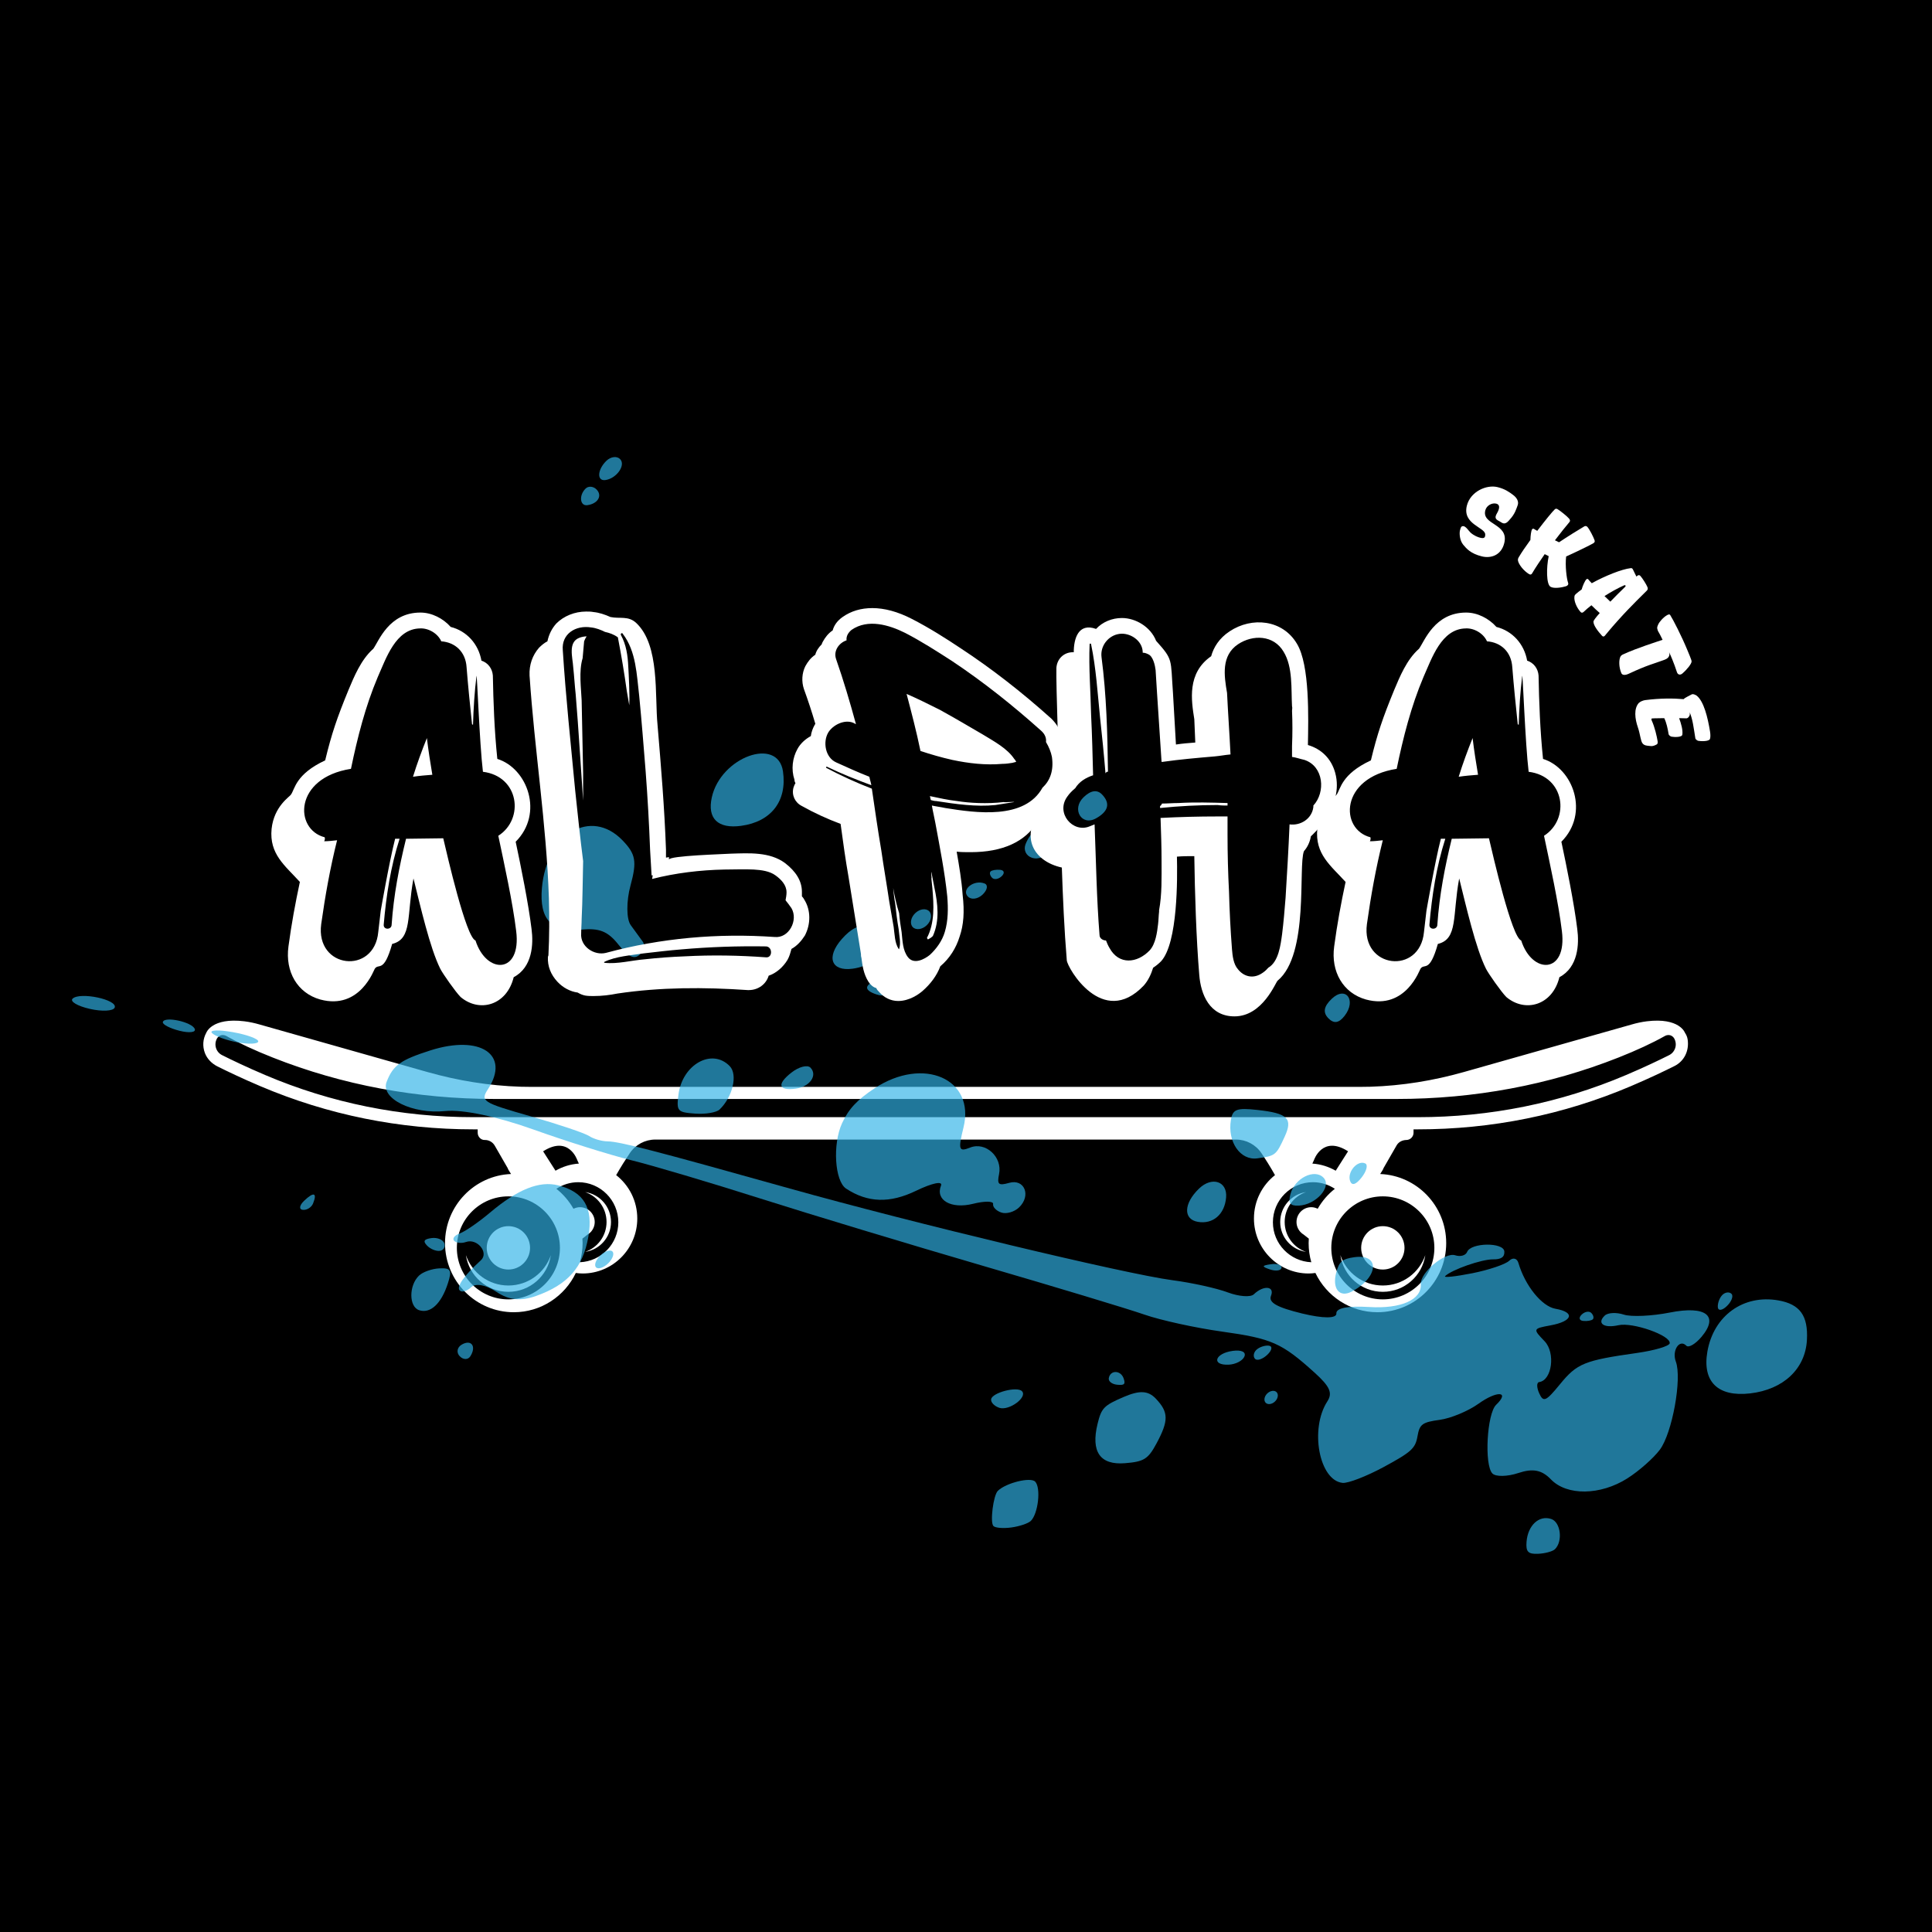<svg xmlns="http://www.w3.org/2000/svg" xmlns:xlink="http://www.w3.org/1999/xlink" width="500" zoomAndPan="magnify" viewBox="0 0 375 375" height="500" preserveAspectRatio="xMidYMid meet" version="1.0"><defs><filter x="0%" y="0%" width="100%" height="100%" id="id1"><feColorMatrix values="0 0 0 0 1 0 0 0 0 1 0 0 0 0 1 0 0 0 1 0" color-interpolation-filters="sRGB"/></filter><g/><clipPath id="id2"><path d="M 39.172 198 L 327.922 198 L 327.922 255 L 39.172 255 Z M 39.172 198 " clip-rule="nonzero"/></clipPath><mask id="id3"><g filter="url(#id1)"><rect x="-37.5" width="450" fill="#000000" y="-37.5" height="450" fill-opacity="0.667"/></g></mask><clipPath id="id4"><path d="M 320 200 L 340 200 L 340 219 L 320 219 Z M 320 200 " clip-rule="nonzero"/></clipPath><clipPath id="id5"><path d="M 0.137 139.918 L 144.836 0.406 L 345.254 208.273 L 200.555 347.785 Z M 0.137 139.918 " clip-rule="nonzero"/></clipPath><clipPath id="id6"><path d="M 0.137 139.918 L 144.836 0.406 L 345.254 208.273 L 200.555 347.785 Z M 0.137 139.918 " clip-rule="nonzero"/></clipPath><clipPath id="id7"><path d="M 63 150 L 321 150 L 321 238 L 63 238 Z M 63 150 " clip-rule="nonzero"/></clipPath><clipPath id="id8"><path d="M 0.137 139.918 L 144.836 0.406 L 345.254 208.273 L 200.555 347.785 Z M 0.137 139.918 " clip-rule="nonzero"/></clipPath><clipPath id="id9"><path d="M 0.137 139.918 L 144.836 0.406 L 345.254 208.273 L 200.555 347.785 Z M 0.137 139.918 " clip-rule="nonzero"/></clipPath><clipPath id="id10"><path d="M 285 242 L 292 242 L 292 250 L 285 250 Z M 285 242 " clip-rule="nonzero"/></clipPath><clipPath id="id11"><path d="M 0.137 139.918 L 144.836 0.406 L 345.254 208.273 L 200.555 347.785 Z M 0.137 139.918 " clip-rule="nonzero"/></clipPath><clipPath id="id12"><path d="M 0.137 139.918 L 144.836 0.406 L 345.254 208.273 L 200.555 347.785 Z M 0.137 139.918 " clip-rule="nonzero"/></clipPath><clipPath id="id13"><path d="M 322 198 L 326 198 L 326 203 L 322 203 Z M 322 198 " clip-rule="nonzero"/></clipPath><clipPath id="id14"><path d="M 0.137 139.918 L 144.836 0.406 L 345.254 208.273 L 200.555 347.785 Z M 0.137 139.918 " clip-rule="nonzero"/></clipPath><clipPath id="id15"><path d="M 0.137 139.918 L 144.836 0.406 L 345.254 208.273 L 200.555 347.785 Z M 0.137 139.918 " clip-rule="nonzero"/></clipPath><clipPath id="id16"><path d="M 295 202 L 299 202 L 299 205 L 295 205 Z M 295 202 " clip-rule="nonzero"/></clipPath><clipPath id="id17"><path d="M 0.137 139.918 L 144.836 0.406 L 345.254 208.273 L 200.555 347.785 Z M 0.137 139.918 " clip-rule="nonzero"/></clipPath><clipPath id="id18"><path d="M 0.137 139.918 L 144.836 0.406 L 345.254 208.273 L 200.555 347.785 Z M 0.137 139.918 " clip-rule="nonzero"/></clipPath><clipPath id="id19"><path d="M 234 217 L 238 217 L 238 221 L 234 221 Z M 234 217 " clip-rule="nonzero"/></clipPath><clipPath id="id20"><path d="M 0.137 139.918 L 144.836 0.406 L 345.254 208.273 L 200.555 347.785 Z M 0.137 139.918 " clip-rule="nonzero"/></clipPath><clipPath id="id21"><path d="M 0.137 139.918 L 144.836 0.406 L 345.254 208.273 L 200.555 347.785 Z M 0.137 139.918 " clip-rule="nonzero"/></clipPath><clipPath id="id22"><path d="M 248 191 L 256 191 L 256 200 L 248 200 Z M 248 191 " clip-rule="nonzero"/></clipPath><clipPath id="id23"><path d="M 0.137 139.918 L 144.836 0.406 L 345.254 208.273 L 200.555 347.785 Z M 0.137 139.918 " clip-rule="nonzero"/></clipPath><clipPath id="id24"><path d="M 0.137 139.918 L 144.836 0.406 L 345.254 208.273 L 200.555 347.785 Z M 0.137 139.918 " clip-rule="nonzero"/></clipPath><clipPath id="id25"><path d="M 232 209 L 236 209 L 236 212 L 232 212 Z M 232 209 " clip-rule="nonzero"/></clipPath><clipPath id="id26"><path d="M 0.137 139.918 L 144.836 0.406 L 345.254 208.273 L 200.555 347.785 Z M 0.137 139.918 " clip-rule="nonzero"/></clipPath><clipPath id="id27"><path d="M 0.137 139.918 L 144.836 0.406 L 345.254 208.273 L 200.555 347.785 Z M 0.137 139.918 " clip-rule="nonzero"/></clipPath><clipPath id="id28"><path d="M 201 218 L 216 218 L 216 233 L 201 233 Z M 201 218 " clip-rule="nonzero"/></clipPath><clipPath id="id29"><path d="M 0.137 139.918 L 144.836 0.406 L 345.254 208.273 L 200.555 347.785 Z M 0.137 139.918 " clip-rule="nonzero"/></clipPath><clipPath id="id30"><path d="M 0.137 139.918 L 144.836 0.406 L 345.254 208.273 L 200.555 347.785 Z M 0.137 139.918 " clip-rule="nonzero"/></clipPath><clipPath id="id31"><path d="M 225 210 L 231 210 L 231 213 L 225 213 Z M 225 210 " clip-rule="nonzero"/></clipPath><clipPath id="id32"><path d="M 0.137 139.918 L 144.836 0.406 L 345.254 208.273 L 200.555 347.785 Z M 0.137 139.918 " clip-rule="nonzero"/></clipPath><clipPath id="id33"><path d="M 0.137 139.918 L 144.836 0.406 L 345.254 208.273 L 200.555 347.785 Z M 0.137 139.918 " clip-rule="nonzero"/></clipPath><clipPath id="id34"><path d="M 181 235 L 191 235 L 191 245 L 181 245 Z M 181 235 " clip-rule="nonzero"/></clipPath><clipPath id="id35"><path d="M 0.137 139.918 L 144.836 0.406 L 345.254 208.273 L 200.555 347.785 Z M 0.137 139.918 " clip-rule="nonzero"/></clipPath><clipPath id="id36"><path d="M 0.137 139.918 L 144.836 0.406 L 345.254 208.273 L 200.555 347.785 Z M 0.137 139.918 " clip-rule="nonzero"/></clipPath><clipPath id="id37"><path d="M 234 193 L 238 193 L 238 195 L 234 195 Z M 234 193 " clip-rule="nonzero"/></clipPath><clipPath id="id38"><path d="M 0.137 139.918 L 144.836 0.406 L 345.254 208.273 L 200.555 347.785 Z M 0.137 139.918 " clip-rule="nonzero"/></clipPath><clipPath id="id39"><path d="M 0.137 139.918 L 144.836 0.406 L 345.254 208.273 L 200.555 347.785 Z M 0.137 139.918 " clip-rule="nonzero"/></clipPath><clipPath id="id40"><path d="M 250 173 L 255 173 L 255 178 L 250 178 Z M 250 173 " clip-rule="nonzero"/></clipPath><clipPath id="id41"><path d="M 0.137 139.918 L 144.836 0.406 L 345.254 208.273 L 200.555 347.785 Z M 0.137 139.918 " clip-rule="nonzero"/></clipPath><clipPath id="id42"><path d="M 0.137 139.918 L 144.836 0.406 L 345.254 208.273 L 200.555 347.785 Z M 0.137 139.918 " clip-rule="nonzero"/></clipPath><clipPath id="id43"><path d="M 204 214 L 208 214 L 208 217 L 204 217 Z M 204 214 " clip-rule="nonzero"/></clipPath><clipPath id="id44"><path d="M 0.137 139.918 L 144.836 0.406 L 345.254 208.273 L 200.555 347.785 Z M 0.137 139.918 " clip-rule="nonzero"/></clipPath><clipPath id="id45"><path d="M 0.137 139.918 L 144.836 0.406 L 345.254 208.273 L 200.555 347.785 Z M 0.137 139.918 " clip-rule="nonzero"/></clipPath><clipPath id="id46"><path d="M 239 175 L 247 175 L 247 183 L 239 183 Z M 239 175 " clip-rule="nonzero"/></clipPath><clipPath id="id47"><path d="M 0.137 139.918 L 144.836 0.406 L 345.254 208.273 L 200.555 347.785 Z M 0.137 139.918 " clip-rule="nonzero"/></clipPath><clipPath id="id48"><path d="M 0.137 139.918 L 144.836 0.406 L 345.254 208.273 L 200.555 347.785 Z M 0.137 139.918 " clip-rule="nonzero"/></clipPath><clipPath id="id49"><path d="M 219 177 L 228 177 L 228 186 L 219 186 Z M 219 177 " clip-rule="nonzero"/></clipPath><clipPath id="id50"><path d="M 0.137 139.918 L 144.836 0.406 L 345.254 208.273 L 200.555 347.785 Z M 0.137 139.918 " clip-rule="nonzero"/></clipPath><clipPath id="id51"><path d="M 0.137 139.918 L 144.836 0.406 L 345.254 208.273 L 200.555 347.785 Z M 0.137 139.918 " clip-rule="nonzero"/></clipPath><clipPath id="id52"><path d="M 181 217 L 188 217 L 188 222 L 181 222 Z M 181 217 " clip-rule="nonzero"/></clipPath><clipPath id="id53"><path d="M 0.137 139.918 L 144.836 0.406 L 345.254 208.273 L 200.555 347.785 Z M 0.137 139.918 " clip-rule="nonzero"/></clipPath><clipPath id="id54"><path d="M 0.137 139.918 L 144.836 0.406 L 345.254 208.273 L 200.555 347.785 Z M 0.137 139.918 " clip-rule="nonzero"/></clipPath><clipPath id="id55"><path d="M 227 163 L 240 163 L 240 173 L 227 173 Z M 227 163 " clip-rule="nonzero"/></clipPath><clipPath id="id56"><path d="M 0.137 139.918 L 144.836 0.406 L 345.254 208.273 L 200.555 347.785 Z M 0.137 139.918 " clip-rule="nonzero"/></clipPath><clipPath id="id57"><path d="M 0.137 139.918 L 144.836 0.406 L 345.254 208.273 L 200.555 347.785 Z M 0.137 139.918 " clip-rule="nonzero"/></clipPath><clipPath id="id58"><path d="M 246 140 L 251 140 L 251 147 L 246 147 Z M 246 140 " clip-rule="nonzero"/></clipPath><clipPath id="id59"><path d="M 0.137 139.918 L 144.836 0.406 L 345.254 208.273 L 200.555 347.785 Z M 0.137 139.918 " clip-rule="nonzero"/></clipPath><clipPath id="id60"><path d="M 0.137 139.918 L 144.836 0.406 L 345.254 208.273 L 200.555 347.785 Z M 0.137 139.918 " clip-rule="nonzero"/></clipPath><clipPath id="id61"><path d="M 151 156 L 189 156 L 189 184 L 151 184 Z M 151 156 " clip-rule="nonzero"/></clipPath><clipPath id="id62"><path d="M 0.137 139.918 L 144.836 0.406 L 345.254 208.273 L 200.555 347.785 Z M 0.137 139.918 " clip-rule="nonzero"/></clipPath><clipPath id="id63"><path d="M 0.137 139.918 L 144.836 0.406 L 345.254 208.273 L 200.555 347.785 Z M 0.137 139.918 " clip-rule="nonzero"/></clipPath><clipPath id="id64"><path d="M 198 101 L 204 101 L 204 108 L 198 108 Z M 198 101 " clip-rule="nonzero"/></clipPath><clipPath id="id65"><path d="M 0.137 139.918 L 144.836 0.406 L 345.254 208.273 L 200.555 347.785 Z M 0.137 139.918 " clip-rule="nonzero"/></clipPath><clipPath id="id66"><path d="M 0.137 139.918 L 144.836 0.406 L 345.254 208.273 L 200.555 347.785 Z M 0.137 139.918 " clip-rule="nonzero"/></clipPath><clipPath id="id67"><path d="M 140 154 L 147 154 L 147 160 L 140 160 Z M 140 154 " clip-rule="nonzero"/></clipPath><clipPath id="id68"><path d="M 0.137 139.918 L 144.836 0.406 L 345.254 208.273 L 200.555 347.785 Z M 0.137 139.918 " clip-rule="nonzero"/></clipPath><clipPath id="id69"><path d="M 0.137 139.918 L 144.836 0.406 L 345.254 208.273 L 200.555 347.785 Z M 0.137 139.918 " clip-rule="nonzero"/></clipPath><clipPath id="id70"><path d="M 187 108 L 194 108 L 194 115 L 187 115 Z M 187 108 " clip-rule="nonzero"/></clipPath><clipPath id="id71"><path d="M 0.137 139.918 L 144.836 0.406 L 345.254 208.273 L 200.555 347.785 Z M 0.137 139.918 " clip-rule="nonzero"/></clipPath><clipPath id="id72"><path d="M 0.137 139.918 L 144.836 0.406 L 345.254 208.273 L 200.555 347.785 Z M 0.137 139.918 " clip-rule="nonzero"/></clipPath><clipPath id="id73"><path d="M 104 190 L 109 190 L 109 195 L 104 195 Z M 104 190 " clip-rule="nonzero"/></clipPath><clipPath id="id74"><path d="M 0.137 139.918 L 144.836 0.406 L 345.254 208.273 L 200.555 347.785 Z M 0.137 139.918 " clip-rule="nonzero"/></clipPath><clipPath id="id75"><path d="M 0.137 139.918 L 144.836 0.406 L 345.254 208.273 L 200.555 347.785 Z M 0.137 139.918 " clip-rule="nonzero"/></clipPath><clipPath id="id76"><path d="M 157 137 L 162 137 L 162 142 L 157 142 Z M 157 137 " clip-rule="nonzero"/></clipPath><clipPath id="id77"><path d="M 0.137 139.918 L 144.836 0.406 L 345.254 208.273 L 200.555 347.785 Z M 0.137 139.918 " clip-rule="nonzero"/></clipPath><clipPath id="id78"><path d="M 0.137 139.918 L 144.836 0.406 L 345.254 208.273 L 200.555 347.785 Z M 0.137 139.918 " clip-rule="nonzero"/></clipPath><clipPath id="id79"><path d="M 176 119 L 181 119 L 181 123 L 176 123 Z M 176 119 " clip-rule="nonzero"/></clipPath><clipPath id="id80"><path d="M 0.137 139.918 L 144.836 0.406 L 345.254 208.273 L 200.555 347.785 Z M 0.137 139.918 " clip-rule="nonzero"/></clipPath><clipPath id="id81"><path d="M 0.137 139.918 L 144.836 0.406 L 345.254 208.273 L 200.555 347.785 Z M 0.137 139.918 " clip-rule="nonzero"/></clipPath><clipPath id="id82"><path d="M 181 116 L 184 116 L 184 119 L 181 119 Z M 181 116 " clip-rule="nonzero"/></clipPath><clipPath id="id83"><path d="M 0.137 139.918 L 144.836 0.406 L 345.254 208.273 L 200.555 347.785 Z M 0.137 139.918 " clip-rule="nonzero"/></clipPath><clipPath id="id84"><path d="M 0.137 139.918 L 144.836 0.406 L 345.254 208.273 L 200.555 347.785 Z M 0.137 139.918 " clip-rule="nonzero"/></clipPath><clipPath id="id85"><path d="M 77 177 L 104 177 L 104 201 L 77 201 Z M 77 177 " clip-rule="nonzero"/></clipPath><clipPath id="id86"><path d="M 0.137 139.918 L 144.836 0.406 L 345.254 208.273 L 200.555 347.785 Z M 0.137 139.918 " clip-rule="nonzero"/></clipPath><clipPath id="id87"><path d="M 0.137 139.918 L 144.836 0.406 L 345.254 208.273 L 200.555 347.785 Z M 0.137 139.918 " clip-rule="nonzero"/></clipPath><clipPath id="id88"><path d="M 165 124 L 170 124 L 170 129 L 165 129 Z M 165 124 " clip-rule="nonzero"/></clipPath><clipPath id="id89"><path d="M 0.137 139.918 L 144.836 0.406 L 345.254 208.273 L 200.555 347.785 Z M 0.137 139.918 " clip-rule="nonzero"/></clipPath><clipPath id="id90"><path d="M 0.137 139.918 L 144.836 0.406 L 345.254 208.273 L 200.555 347.785 Z M 0.137 139.918 " clip-rule="nonzero"/></clipPath><clipPath id="id91"><path d="M 77 208 L 81 208 L 81 212 L 77 212 Z M 77 208 " clip-rule="nonzero"/></clipPath><clipPath id="id92"><path d="M 0.137 139.918 L 144.836 0.406 L 345.254 208.273 L 200.555 347.785 Z M 0.137 139.918 " clip-rule="nonzero"/></clipPath><clipPath id="id93"><path d="M 0.137 139.918 L 144.836 0.406 L 345.254 208.273 L 200.555 347.785 Z M 0.137 139.918 " clip-rule="nonzero"/></clipPath><clipPath id="id94"><path d="M 120 153 L 132 153 L 132 165 L 120 165 Z M 120 153 " clip-rule="nonzero"/></clipPath><clipPath id="id95"><path d="M 0.137 139.918 L 144.836 0.406 L 345.254 208.273 L 200.555 347.785 Z M 0.137 139.918 " clip-rule="nonzero"/></clipPath><clipPath id="id96"><path d="M 0.137 139.918 L 144.836 0.406 L 345.254 208.273 L 200.555 347.785 Z M 0.137 139.918 " clip-rule="nonzero"/></clipPath><clipPath id="id97"><path d="M 150 127 L 161 127 L 161 137 L 150 137 Z M 150 127 " clip-rule="nonzero"/></clipPath><clipPath id="id98"><path d="M 0.137 139.918 L 144.836 0.406 L 345.254 208.273 L 200.555 347.785 Z M 0.137 139.918 " clip-rule="nonzero"/></clipPath><clipPath id="id99"><path d="M 0.137 139.918 L 144.836 0.406 L 345.254 208.273 L 200.555 347.785 Z M 0.137 139.918 " clip-rule="nonzero"/></clipPath><clipPath id="id100"><path d="M 68 194 L 77 194 L 77 203 L 68 203 Z M 68 194 " clip-rule="nonzero"/></clipPath><clipPath id="id101"><path d="M 0.137 139.918 L 144.836 0.406 L 345.254 208.273 L 200.555 347.785 Z M 0.137 139.918 " clip-rule="nonzero"/></clipPath><clipPath id="id102"><path d="M 0.137 139.918 L 144.836 0.406 L 345.254 208.273 L 200.555 347.785 Z M 0.137 139.918 " clip-rule="nonzero"/></clipPath><clipPath id="id103"><path d="M 71 188 L 76 188 L 76 191 L 71 191 Z M 71 188 " clip-rule="nonzero"/></clipPath><clipPath id="id104"><path d="M 0.137 139.918 L 144.836 0.406 L 345.254 208.273 L 200.555 347.785 Z M 0.137 139.918 " clip-rule="nonzero"/></clipPath><clipPath id="id105"><path d="M 0.137 139.918 L 144.836 0.406 L 345.254 208.273 L 200.555 347.785 Z M 0.137 139.918 " clip-rule="nonzero"/></clipPath><clipPath id="id106"><path d="M 94 108 L 114 108 L 114 134 L 94 134 Z M 94 108 " clip-rule="nonzero"/></clipPath><clipPath id="id107"><path d="M 0.137 139.918 L 144.836 0.406 L 345.254 208.273 L 200.555 347.785 Z M 0.137 139.918 " clip-rule="nonzero"/></clipPath><clipPath id="id108"><path d="M 0.137 139.918 L 144.836 0.406 L 345.254 208.273 L 200.555 347.785 Z M 0.137 139.918 " clip-rule="nonzero"/></clipPath><clipPath id="id109"><path d="M 126 94 L 142 94 L 142 109 L 126 109 Z M 126 94 " clip-rule="nonzero"/></clipPath><clipPath id="id110"><path d="M 0.137 139.918 L 144.836 0.406 L 345.254 208.273 L 200.555 347.785 Z M 0.137 139.918 " clip-rule="nonzero"/></clipPath><clipPath id="id111"><path d="M 0.137 139.918 L 144.836 0.406 L 345.254 208.273 L 200.555 347.785 Z M 0.137 139.918 " clip-rule="nonzero"/></clipPath><clipPath id="id112"><path d="M 47 179 L 51 179 L 51 183 L 47 183 Z M 47 179 " clip-rule="nonzero"/></clipPath><clipPath id="id113"><path d="M 0.137 139.918 L 144.836 0.406 L 345.254 208.273 L 200.555 347.785 Z M 0.137 139.918 " clip-rule="nonzero"/></clipPath><clipPath id="id114"><path d="M 0.137 139.918 L 144.836 0.406 L 345.254 208.273 L 200.555 347.785 Z M 0.137 139.918 " clip-rule="nonzero"/></clipPath><clipPath id="id115"><path d="M 30 148 L 40 148 L 40 151 L 30 151 Z M 30 148 " clip-rule="nonzero"/></clipPath><clipPath id="id116"><path d="M 0.137 139.918 L 144.836 0.406 L 345.254 208.273 L 200.555 347.785 Z M 0.137 139.918 " clip-rule="nonzero"/></clipPath><clipPath id="id117"><path d="M 0.137 139.918 L 144.836 0.406 L 345.254 208.273 L 200.555 347.785 Z M 0.137 139.918 " clip-rule="nonzero"/></clipPath><clipPath id="id118"><path d="M 20 145 L 27 145 L 27 149 L 20 149 Z M 20 145 " clip-rule="nonzero"/></clipPath><clipPath id="id119"><path d="M 0.137 139.918 L 144.836 0.406 L 345.254 208.273 L 200.555 347.785 Z M 0.137 139.918 " clip-rule="nonzero"/></clipPath><clipPath id="id120"><path d="M 0.137 139.918 L 144.836 0.406 L 345.254 208.273 L 200.555 347.785 Z M 0.137 139.918 " clip-rule="nonzero"/></clipPath><clipPath id="id121"><path d="M 96 68 L 99 68 L 99 72 L 96 72 Z M 96 68 " clip-rule="nonzero"/></clipPath><clipPath id="id122"><path d="M 0.137 139.918 L 144.836 0.406 L 345.254 208.273 L 200.555 347.785 Z M 0.137 139.918 " clip-rule="nonzero"/></clipPath><clipPath id="id123"><path d="M 0.137 139.918 L 144.836 0.406 L 345.254 208.273 L 200.555 347.785 Z M 0.137 139.918 " clip-rule="nonzero"/></clipPath><clipPath id="id124"><path d="M 2 141 L 12 141 L 12 145 L 2 145 Z M 2 141 " clip-rule="nonzero"/></clipPath><clipPath id="id125"><path d="M 0.137 139.918 L 144.836 0.406 L 345.254 208.273 L 200.555 347.785 Z M 0.137 139.918 " clip-rule="nonzero"/></clipPath><clipPath id="id126"><path d="M 0.137 139.918 L 144.836 0.406 L 345.254 208.273 L 200.555 347.785 Z M 0.137 139.918 " clip-rule="nonzero"/></clipPath><clipPath id="id127"><path d="M 101 42 L 106 42 L 106 47 L 101 47 Z M 101 42 " clip-rule="nonzero"/></clipPath><clipPath id="id128"><path d="M 0.137 139.918 L 144.836 0.406 L 345.254 208.273 L 200.555 347.785 Z M 0.137 139.918 " clip-rule="nonzero"/></clipPath><clipPath id="id129"><path d="M 0.137 139.918 L 144.836 0.406 L 345.254 208.273 L 200.555 347.785 Z M 0.137 139.918 " clip-rule="nonzero"/></clipPath><clipPath id="id130"><path d="M 105 36 L 110 36 L 110 42 L 105 42 Z M 105 36 " clip-rule="nonzero"/></clipPath><clipPath id="id131"><path d="M 0.137 139.918 L 144.836 0.406 L 345.254 208.273 L 200.555 347.785 Z M 0.137 139.918 " clip-rule="nonzero"/></clipPath><clipPath id="id132"><path d="M 0.137 139.918 L 144.836 0.406 L 345.254 208.273 L 200.555 347.785 Z M 0.137 139.918 " clip-rule="nonzero"/></clipPath><clipPath id="id133"><rect x="0" width="345" y="0" height="323"/></clipPath></defs><rect x="-37.5" width="450" fill="#ffffff" y="-37.5" height="450" fill-opacity="1"/><rect x="-37.5" width="450" fill="#000000" y="-37.5" height="450" fill-opacity="1"/><rect x="-37.5" width="450" fill="#ffffff" y="-37.5" height="450" fill-opacity="1"/><rect x="-37.5" width="450" fill="#000000" y="-37.5" height="450" fill-opacity="1"/><g clip-path="url(#id2)"><path fill="#ffffff" d="M 325.16 203.414 C 324.957 204.031 324.539 204.527 323.965 204.809 C 322.133 205.73 319.184 207.148 315.59 208.672 C 302.824 214.098 289.215 216.844 275.168 216.844 L 91.918 216.844 C 77.859 216.844 64.262 214.098 51.496 208.672 C 47.906 207.148 44.957 205.73 43.121 204.809 C 42.547 204.527 42.117 204.031 41.926 203.414 C 41.734 202.805 41.805 202.152 42.105 201.59 C 42.277 201.273 42.559 201.047 42.895 200.945 C 43.008 200.914 43.133 200.902 43.254 200.902 C 43.48 200.902 43.707 200.957 43.91 201.07 C 46.395 202.477 49.445 203.887 52.949 205.27 C 66.434 210.605 80.922 213.309 95.992 213.309 L 271.094 213.309 C 286.164 213.309 300.652 210.605 314.137 205.27 C 317.641 203.887 320.68 202.477 323.18 201.07 C 323.48 200.902 323.852 200.855 324.191 200.945 C 324.527 201.047 324.809 201.273 324.98 201.59 C 325.281 202.152 325.352 202.805 325.16 203.414 Z M 278.41 242.207 C 278.41 247.727 273.918 252.207 268.402 252.207 C 262.898 252.207 258.406 247.727 258.406 242.207 C 258.406 236.691 262.898 232.211 268.402 232.211 C 273.918 232.211 278.41 236.691 278.41 242.207 Z M 247.07 237.242 C 247.07 232.953 250.559 229.465 254.84 229.465 C 256.414 229.465 257.879 229.938 259.094 230.746 C 257.754 231.805 256.617 233.121 255.762 234.621 C 255.703 234.586 255.637 234.551 255.57 234.531 L 255.547 234.52 L 255.535 234.52 C 255.219 234.395 254.883 234.316 254.512 234.316 C 252.934 234.316 251.652 235.602 251.652 237.188 C 251.652 237.953 251.957 238.641 252.441 239.156 L 252.461 239.168 C 252.621 239.348 252.812 239.496 253.016 239.617 L 254.039 240.418 C 254.016 240.711 254.004 240.992 254.004 241.285 C 254.004 242.57 254.184 243.816 254.523 245 C 250.391 244.832 247.07 241.422 247.07 237.242 Z M 259.262 227.234 C 257.898 226.457 256.367 225.961 254.727 225.852 C 254.84 225.613 254.938 225.379 255.039 225.176 C 255.039 225.176 256.66 220.289 261.637 223.453 L 261.66 223.465 Z M 112.551 245 C 112.891 243.816 113.082 242.57 113.082 241.285 C 113.082 240.992 113.07 240.711 113.047 240.418 L 114.062 239.617 C 114.273 239.496 114.453 239.348 114.625 239.168 L 114.645 239.156 C 115.129 238.641 115.434 237.953 115.434 237.188 C 115.434 235.602 114.152 234.316 112.574 234.316 C 112.203 234.316 111.867 234.395 111.551 234.52 L 111.539 234.52 L 111.516 234.531 C 111.449 234.551 111.383 234.586 111.312 234.621 C 110.457 233.121 109.332 231.805 107.992 230.746 C 109.207 229.938 110.672 229.465 112.25 229.465 C 116.527 229.465 120.016 232.953 120.016 237.242 C 120.016 241.422 116.695 244.832 112.551 245 Z M 98.672 252.207 C 93.168 252.207 88.676 247.727 88.676 242.207 C 88.676 236.691 93.168 232.211 98.672 232.211 C 104.188 232.211 108.68 236.691 108.68 242.207 C 108.68 247.727 104.188 252.207 98.672 252.207 Z M 107.824 227.234 L 105.414 223.465 L 105.449 223.453 C 110.426 220.289 112.047 225.176 112.047 225.176 C 112.137 225.379 112.25 225.613 112.359 225.852 C 110.719 225.961 109.176 226.457 107.824 227.234 Z M 327.051 200.465 C 327.051 200.453 325.992 197.457 319.645 198.234 C 318.652 198.359 317.672 198.57 316.707 198.852 L 284.152 208.074 C 278.242 209.75 272.152 210.742 266.004 210.934 C 265.441 210.945 264.879 210.957 264.34 210.957 L 102.734 210.957 C 102.207 210.957 101.645 210.945 101.082 210.934 C 94.934 210.742 88.844 209.75 82.938 208.074 L 50.383 198.852 C 49.414 198.57 48.434 198.359 47.434 198.234 C 41.082 197.457 40.035 200.465 40.035 200.465 C 39.371 201.68 39.281 203.074 39.766 204.379 C 40.203 205.527 41.105 206.441 42.207 206.992 C 44.09 207.926 47.016 209.336 50.574 210.844 C 63.641 216.395 77.543 219.207 91.918 219.207 L 92.719 219.207 L 92.719 219.859 C 92.719 220.613 93.312 221.281 94.07 221.27 C 94.879 221.246 95.633 221.672 96.039 222.383 L 98.547 226.738 C 98.594 226.875 98.648 227.008 98.73 227.133 L 99.191 227.875 C 92.074 228.156 86.379 234.059 86.379 241.285 C 86.379 248.691 92.359 254.703 99.73 254.703 C 105.031 254.703 109.613 251.586 111.766 247.082 C 112.203 247.141 112.633 247.184 113.082 247.184 C 118.945 247.184 123.695 242.398 123.695 236.512 C 123.695 233.09 122.098 230.051 119.598 228.09 C 120.488 226.527 121.391 225.098 122.246 223.824 C 123.348 222.18 125.203 221.188 127.188 221.188 L 239.898 221.188 C 241.883 221.188 243.738 222.18 244.844 223.824 C 245.699 225.098 246.598 226.527 247.477 228.09 C 244.988 230.051 243.391 233.09 243.391 236.512 C 243.391 242.398 248.141 247.184 254.004 247.184 C 254.445 247.184 254.883 247.141 255.32 247.082 C 257.473 251.586 262.055 254.703 267.355 254.703 C 274.73 254.703 280.707 248.691 280.707 241.285 C 280.707 234.059 275.012 228.156 267.883 227.875 L 267.895 227.875 L 268.355 227.133 C 268.438 227.008 268.492 226.875 268.539 226.738 L 271.082 222.316 C 271.477 221.629 272.219 221.281 272.996 221.27 C 273.762 221.246 274.367 220.625 274.367 219.859 L 274.367 219.207 L 275.168 219.207 C 289.543 219.207 303.445 216.395 316.504 210.844 C 320.16 209.289 323.156 207.848 325.023 206.914 C 326.836 206.004 327.895 204.055 327.578 201.793 C 327.512 201.309 327.32 200.855 327.051 200.465 " fill-opacity="1" fill-rule="nonzero"/></g><path fill="#ffffff" d="M 98.672 246.418 C 101.004 246.418 102.883 244.527 102.883 242.207 C 102.883 239.879 101.004 237.996 98.672 237.996 C 96.355 237.996 94.473 239.879 94.473 242.207 C 94.473 244.527 96.355 246.418 98.672 246.418 " fill-opacity="1" fill-rule="nonzero"/><path fill="#ffffff" d="M 98.672 249.516 C 94.855 249.516 91.602 247.051 90.434 243.617 C 91.027 247.645 94.484 250.742 98.672 250.742 C 102.871 250.742 106.328 247.645 106.922 243.617 C 105.754 247.051 102.5 249.516 98.672 249.516 " fill-opacity="1" fill-rule="nonzero"/><path fill="#ffffff" d="M 113.586 231.379 C 115.996 232.211 117.73 234.496 117.73 237.188 C 117.73 239.879 115.996 242.164 113.586 242.984 C 116.426 242.57 118.598 240.137 118.598 237.188 C 118.598 234.238 116.426 231.805 113.586 231.379 " fill-opacity="1" fill-rule="nonzero"/><path fill="#ffffff" d="M 268.402 246.418 C 270.734 246.418 272.613 244.527 272.613 242.207 C 272.613 239.879 270.734 237.996 268.402 237.996 C 266.082 237.996 264.203 239.879 264.203 242.207 C 264.203 244.527 266.082 246.418 268.402 246.418 " fill-opacity="1" fill-rule="nonzero"/><path fill="#ffffff" d="M 268.402 250.742 C 272.602 250.742 276.059 247.645 276.652 243.617 C 275.473 247.051 272.23 249.516 268.402 249.516 C 264.574 249.516 261.332 247.051 260.164 243.617 C 260.758 247.645 264.215 250.742 268.402 250.742 " fill-opacity="1" fill-rule="nonzero"/><path fill="#ffffff" d="M 249.355 237.188 C 249.355 234.496 251.09 232.211 253.5 231.379 C 250.66 231.805 248.488 234.238 248.488 237.188 C 248.488 240.137 250.66 242.57 253.5 242.984 C 251.09 242.164 249.355 239.879 249.355 237.188 " fill-opacity="1" fill-rule="nonzero"/><g mask="url(#id3)"><g transform="matrix(1, 0, 0, 1, 11, 52)"><g clip-path="url(#id133)"><g clip-path="url(#id4)"><g clip-path="url(#id5)"><g clip-path="url(#id6)"><path fill="#30b3e7" d="M 328.707 218.457 C 322.445 219.18 319.387 216.191 320.402 210.34 C 321.613 203.379 327.391 199.211 334.18 200.406 C 338.371 201.145 339.98 203.371 339.723 208.09 C 339.418 213.699 335.152 217.711 328.707 218.457 Z M 328.707 218.457 " fill-opacity="1" fill-rule="nonzero"/></g></g></g><g clip-path="url(#id7)"><g clip-path="url(#id8)"><g clip-path="url(#id9)"><path fill="#30b3e7" d="M 304.859 234.961 C 299.621 238.273 293.133 238.359 290.039 235.152 C 288.266 233.312 286.543 232.973 283.715 233.91 C 281.578 234.621 279.309 234.66 278.672 234 C 277.066 232.336 277.609 222.398 279.398 220.672 C 282.145 218.027 279.574 217.879 275.953 220.477 C 273.973 221.895 270.605 223.293 268.477 223.586 C 265.055 224.051 264.543 224.43 264.133 226.781 C 263.727 229.133 262.957 229.832 257.598 232.734 C 254.254 234.543 250.656 235.934 249.602 235.828 C 245.047 235.359 243.172 225.344 246.641 220 C 247.691 218.379 247.137 217.121 244.191 214.457 C 237.793 208.668 235.867 207.812 226.195 206.461 C 221.066 205.746 214.293 204.262 211.148 203.168 C 208.004 202.07 193.867 197.801 179.734 193.68 C 165.602 189.555 146.137 183.672 136.477 180.598 C 126.82 177.527 115.57 174.188 111.477 173.184 C 107.383 172.176 98.832 169.492 92.48 167.219 C 85.469 164.711 78.77 163.309 75.441 163.652 C 69.031 164.312 62.797 161.207 64.047 157.977 C 65.289 154.773 66.719 153.746 72.508 151.891 C 82.215 148.789 88.07 152.691 83.734 159.375 C 82.203 161.734 82.594 161.988 91.973 164.668 C 97.387 166.219 102.504 167.941 103.34 168.496 C 104.18 169.055 105.793 169.523 106.93 169.539 C 109.273 169.574 115.77 171.258 142.336 178.703 C 166.164 185.383 207.617 195.316 216.527 196.48 C 220.297 196.973 225.148 198.039 227.305 198.852 C 229.461 199.66 231.734 199.832 232.359 199.23 C 234.234 197.418 236.461 197.613 235.699 199.52 C 235.184 200.816 236.824 201.746 241.742 202.949 C 245.828 203.941 248.453 203.941 248.387 202.941 C 248.316 201.891 250.621 201.438 254.758 201.691 C 260.949 202.07 264.977 200.281 264.777 197.242 C 264.629 195.023 269.453 190.984 271.457 191.648 C 272.453 191.977 273.492 191.688 273.766 191 C 274.496 189.164 280.871 189.09 280.992 190.914 C 281.062 191.984 280.379 192.465 278.812 192.441 C 276.605 192.41 270.805 194.434 269.5 195.691 C 269.148 196.031 271.508 195.781 274.742 195.141 C 277.98 194.496 281.215 193.406 281.93 192.715 C 282.645 192.023 283.453 192.211 283.723 193.133 C 285.012 197.547 288.262 201.57 290.914 202.031 C 294.793 202.707 294.27 204.457 289.949 205.254 C 286.523 205.883 286.5 205.945 288.797 208.324 C 290.957 210.566 290.25 215.922 287.746 216.262 C 287.242 216.332 287.25 217.309 287.758 218.434 C 288.57 220.238 289.055 220.027 291.789 216.684 C 295.105 212.625 296.516 212.055 306.766 210.605 C 310.145 210.125 312.992 209.285 313.086 208.734 C 313.352 207.223 305.918 204.598 303.141 205.223 C 300.305 205.859 298.895 204.875 300.473 203.355 C 301.07 202.777 302.738 202.691 304.176 203.164 C 305.613 203.637 309.641 203.453 313.125 202.762 C 320.105 201.375 322.711 203.383 319.258 207.488 C 318.078 208.887 316.754 209.656 316.312 209.199 C 314.992 207.828 313.473 210.129 314.277 212.281 C 315.508 215.57 313.578 226.191 311.168 229.398 C 309.934 231.043 307.094 233.547 304.859 234.957 Z M 304.859 234.961 " fill-opacity="1" fill-rule="nonzero"/></g></g></g><g clip-path="url(#id10)"><g clip-path="url(#id11)"><g clip-path="url(#id12)"><path fill="#30b3e7" d="M 287.551 249.59 C 285.598 249.676 285.145 249.203 285.301 247.254 C 285.562 244.055 287.73 242.051 290.086 242.832 C 291.934 243.445 292.391 247.176 290.805 248.707 C 290.363 249.133 288.898 249.527 287.551 249.59 Z M 287.551 249.59 " fill-opacity="1" fill-rule="nonzero"/></g></g></g><g clip-path="url(#id13)"><g clip-path="url(#id14)"><g clip-path="url(#id15)"><path fill="#30b3e7" d="M 322.426 201.703 C 322.375 200.926 322.785 199.855 323.332 199.324 C 323.883 198.793 324.672 198.711 325.086 199.137 C 325.496 199.566 325.09 200.637 324.176 201.516 C 323.266 202.395 322.477 202.477 322.426 201.703 Z M 322.426 201.703 " fill-opacity="1" fill-rule="nonzero"/></g></g></g><g clip-path="url(#id16)"><g clip-path="url(#id17)"><g clip-path="url(#id18)"><path fill="#30b3e7" d="M 296.285 204.387 C 295.512 204.309 295.383 203.754 296.004 203.156 C 296.625 202.562 297.469 202.422 297.879 202.852 C 298.293 203.277 298.418 203.832 298.16 204.078 C 297.902 204.328 297.059 204.469 296.285 204.387 Z M 296.285 204.387 " fill-opacity="1" fill-rule="nonzero"/></g></g></g><g clip-path="url(#id19)"><g clip-path="url(#id20)"><g clip-path="url(#id21)"><path fill="#30b3e7" d="M 234.664 220.273 C 234.25 219.844 234.391 219.031 234.977 218.469 C 235.562 217.906 236.379 217.793 236.789 218.223 C 237.203 218.648 237.062 219.461 236.477 220.023 C 235.891 220.59 235.074 220.699 234.664 220.273 Z M 234.664 220.273 " fill-opacity="1" fill-rule="nonzero"/></g></g></g><g clip-path="url(#id22)"><g clip-path="url(#id23)"><g clip-path="url(#id24)"><path fill="#30b3e7" d="M 251.324 198.715 C 248.98 199.934 247.535 198.121 248.359 195 C 248.922 192.863 249.547 192.34 251.918 192.016 C 256.973 191.328 256.559 195.988 251.324 198.715 Z M 251.324 198.715 " fill-opacity="1" fill-rule="nonzero"/></g></g></g><g clip-path="url(#id25)"><g clip-path="url(#id26)"><g clip-path="url(#id27)"><path fill="#30b3e7" d="M 232.605 211.754 C 232.191 211.324 232.305 210.543 232.855 210.012 C 233.406 209.48 234.488 209.109 235.262 209.191 C 236.035 209.27 235.922 210.055 235.012 210.934 C 234.098 211.812 233.016 212.18 232.605 211.754 Z M 232.605 211.754 " fill-opacity="1" fill-rule="nonzero"/></g></g></g><g clip-path="url(#id28)"><g clip-path="url(#id29)"><g clip-path="url(#id30)"><path fill="#30b3e7" d="M 207.344 232.008 C 202.52 232.391 200.715 229.789 202.035 224.371 C 202.789 221.285 203.254 220.805 207.09 219.156 C 210.203 217.82 211.855 217.906 213.348 219.48 C 215.844 222.109 215.867 223.73 213.469 228.188 C 211.84 231.215 211.043 231.715 207.344 232.008 Z M 207.344 232.008 " fill-opacity="1" fill-rule="nonzero"/></g></g></g><g clip-path="url(#id31)"><g clip-path="url(#id32)"><g clip-path="url(#id33)"><path fill="#30b3e7" d="M 227.484 212.883 C 224.07 213.035 224.77 210.684 228.281 210.203 C 229.98 209.973 230.895 210.414 230.543 211.293 C 230.219 212.109 228.844 212.824 227.484 212.883 Z M 227.484 212.883 " fill-opacity="1" fill-rule="nonzero"/></g></g></g><g clip-path="url(#id34)"><g clip-path="url(#id35)"><g clip-path="url(#id36)"><path fill="#30b3e7" d="M 185.312 244.48 C 183.746 244.695 182.176 244.57 181.82 244.203 C 181.137 243.492 181.805 238.211 182.688 237.363 C 184.289 235.816 189.027 234.652 189.926 235.582 C 191.078 236.777 190.516 241.824 189.074 243.215 C 188.574 243.695 186.883 244.266 185.312 244.48 Z M 185.312 244.48 " fill-opacity="1" fill-rule="nonzero"/></g></g></g><g clip-path="url(#id37)"><g clip-path="url(#id38)"><g clip-path="url(#id39)"><path fill="#30b3e7" d="M 235.496 194.395 C 233.852 193.844 233.887 193.637 235.672 193.387 C 236.91 193.215 237.84 193.527 237.746 194.082 C 237.648 194.637 236.637 194.777 235.5 194.395 Z M 235.496 194.395 " fill-opacity="1" fill-rule="nonzero"/></g></g></g><g clip-path="url(#id40)"><g clip-path="url(#id41)"><g clip-path="url(#id42)"><path fill="#30b3e7" d="M 251.051 177.223 C 250.434 175.477 252.523 173.082 254.008 173.832 C 254.559 174.113 254.242 175.332 253.297 176.535 C 252.184 177.965 251.398 178.203 251.051 177.223 Z M 251.051 177.223 " fill-opacity="1" fill-rule="nonzero"/></g></g></g><g clip-path="url(#id43)"><g clip-path="url(#id44)"><g clip-path="url(#id45)"><path fill="#30b3e7" d="M 205.809 216.77 C 204.828 216.672 204.109 216.102 204.215 215.508 C 204.492 213.891 206.52 213.914 207.094 215.539 C 207.492 216.676 207.242 216.918 205.809 216.77 Z M 205.809 216.77 " fill-opacity="1" fill-rule="nonzero"/></g></g></g><g clip-path="url(#id46)"><g clip-path="url(#id47)"><g clip-path="url(#id48)"><path fill="#30b3e7" d="M 241.09 182.012 C 239.398 182.086 239.004 181.547 239.469 179.797 C 240.289 176.684 244.133 174.766 245.895 176.59 C 247.57 178.328 244.441 181.863 241.09 182.012 Z M 241.09 182.012 " fill-opacity="1" fill-rule="nonzero"/></g></g></g><g clip-path="url(#id49)"><g clip-path="url(#id50)"><g clip-path="url(#id51)"><path fill="#30b3e7" d="M 221.5 185.16 C 218.629 184.664 218.738 181.59 221.734 178.703 C 224.23 176.297 227.242 177.273 226.988 180.41 C 226.723 183.699 224.441 185.672 221.5 185.16 Z M 221.5 185.16 " fill-opacity="1" fill-rule="nonzero"/></g></g></g><g clip-path="url(#id52)"><g clip-path="url(#id53)"><g clip-path="url(#id54)"><path fill="#30b3e7" d="M 182.977 221.258 C 181.996 220.93 181.273 220.176 181.379 219.582 C 181.602 218.297 186.418 217.047 187.363 218.027 C 188.496 219.203 184.855 221.879 182.977 221.258 Z M 182.977 221.258 " fill-opacity="1" fill-rule="nonzero"/></g></g></g><g clip-path="url(#id55)"><g clip-path="url(#id56)"><g clip-path="url(#id57)"><path fill="#30b3e7" d="M 233.043 172.836 C 229.742 173.289 227.223 169.641 227.914 165.402 C 228.258 163.293 229.027 163 233.062 163.441 C 238.961 164.086 239.984 165.086 238.355 168.629 C 236.695 172.25 236.555 172.359 233.043 172.836 Z M 233.043 172.836 " fill-opacity="1" fill-rule="nonzero"/></g></g></g><g clip-path="url(#id58)"><g clip-path="url(#id59)"><g clip-path="url(#id60)"><path fill="#30b3e7" d="M 246.816 145.625 C 245.742 144.512 245.945 143.355 247.465 141.887 C 250.191 139.262 252.363 142.133 249.969 145.195 C 248.867 146.605 247.891 146.738 246.816 145.625 Z M 246.816 145.625 " fill-opacity="1" fill-rule="nonzero"/></g></g></g><g clip-path="url(#id61)"><g clip-path="url(#id62)"><g clip-path="url(#id63)"><path fill="#30b3e7" d="M 183.367 183.355 C 182.383 183.031 181.66 182.285 181.762 181.699 C 181.863 181.117 180.113 181.094 177.871 181.656 C 173.621 182.719 170.52 180.957 171.648 178.121 C 172.02 177.184 169.93 177.621 166.816 179.125 C 161.707 181.598 157.43 181.465 153.227 178.707 C 151.016 177.25 150.57 170.09 152.445 166.012 C 153.703 163.266 155.375 161.473 158.73 159.254 C 168.242 152.973 178.344 157.414 176.012 166.852 C 174.945 171.176 175.094 171.621 177.305 170.742 C 180.309 169.547 183.605 172.574 182.918 175.895 C 182.5 177.914 182.809 178.18 184.887 177.59 C 187.848 176.754 189.188 180.059 186.812 182.348 C 185.902 183.23 184.348 183.684 183.367 183.355 Z M 183.367 183.355 " fill-opacity="1" fill-rule="nonzero"/></g></g></g><g clip-path="url(#id64)"><g clip-path="url(#id65)"><g clip-path="url(#id66)"><path fill="#30b3e7" d="M 201.734 106.844 C 198.926 108.418 196.938 105.043 199.32 102.746 C 200.715 101.398 201.945 101.215 202.902 102.203 C 204.555 103.922 204.16 105.484 201.734 106.844 Z M 201.734 106.844 " fill-opacity="1" fill-rule="nonzero"/></g></g></g><g clip-path="url(#id67)"><g clip-path="url(#id68)"><g clip-path="url(#id69)"><path fill="#30b3e7" d="M 143.488 159.297 C 140.086 159.762 139.719 158.453 142.617 156.188 C 144.062 155.055 145.727 154.625 146.312 155.23 C 147.738 156.711 146.199 158.93 143.488 159.297 Z M 143.488 159.297 " fill-opacity="1" fill-rule="nonzero"/></g></g></g><g clip-path="url(#id70)"><g clip-path="url(#id71)"><g clip-path="url(#id72)"><path fill="#30b3e7" d="M 189.289 114.488 C 188.16 114.113 187.625 112.98 188.051 111.879 C 189.156 109.027 191.203 108.16 192.836 109.852 C 194.668 111.75 191.906 115.355 189.285 114.488 Z M 189.289 114.488 " fill-opacity="1" fill-rule="nonzero"/></g></g></g><g clip-path="url(#id73)"><g clip-path="url(#id74)"><g clip-path="url(#id75)"><path fill="#30b3e7" d="M 104.688 193.988 C 104.273 193.562 104.652 192.52 105.531 191.672 C 106.406 190.828 107.465 190.484 107.875 190.914 C 108.289 191.34 107.906 192.383 107.031 193.23 C 106.152 194.074 105.098 194.418 104.688 193.988 Z M 104.688 193.988 " fill-opacity="1" fill-rule="nonzero"/></g></g></g><g clip-path="url(#id76)"><g clip-path="url(#id77)"><g clip-path="url(#id78)"><path fill="#30b3e7" d="M 159.066 140.996 C 156.547 140.16 156.73 139.105 159.57 138.09 C 161.316 137.469 161.723 137.77 161.426 139.473 C 161.129 141.18 160.617 141.512 159.066 140.996 Z M 159.066 140.996 " fill-opacity="1" fill-rule="nonzero"/></g></g></g><g clip-path="url(#id79)"><g clip-path="url(#id80)"><g clip-path="url(#id81)"><path fill="#30b3e7" d="M 176.863 122.02 C 175.539 120.645 178.059 118.676 180.105 119.484 C 180.828 119.77 180.66 120.734 179.734 121.629 C 178.809 122.52 177.516 122.695 176.863 122.02 Z M 176.863 122.02 " fill-opacity="1" fill-rule="nonzero"/></g></g></g><g clip-path="url(#id82)"><g clip-path="url(#id83)"><g clip-path="url(#id84)"><path fill="#30b3e7" d="M 181.559 118.375 C 181.145 117.945 181.02 117.395 181.277 117.145 C 181.535 116.895 182.379 116.758 183.152 116.836 C 183.926 116.918 184.051 117.469 183.434 118.066 C 182.812 118.664 181.969 118.805 181.559 118.375 Z M 181.559 118.375 " fill-opacity="1" fill-rule="nonzero"/></g></g></g><g clip-path="url(#id85)"><g clip-path="url(#id86)"><g clip-path="url(#id87)"><path fill="#30b3e7" d="M 93.055 199.543 C 90.062 200.605 87.789 200.371 85.355 198.746 C 83.312 197.383 81.309 197.016 80.445 197.852 C 79.645 198.625 78.648 198.906 78.238 198.48 C 77.543 197.758 79.016 195.656 82.336 192.621 C 83.957 191.145 81.621 188.293 79.43 189.074 C 78.59 189.375 77.566 189.27 77.152 188.84 C 76.738 188.414 77.234 187.766 78.254 187.402 C 79.273 187.039 81.91 185.223 84.109 183.367 C 89.48 178.844 93.684 177.156 97.316 178.07 C 102.348 179.336 104.176 182.43 103.203 188.031 C 102.164 194.008 99.215 197.352 93.055 199.543 Z M 93.055 199.543 " fill-opacity="1" fill-rule="nonzero"/></g></g></g><g clip-path="url(#id88)"><g clip-path="url(#id89)"><g clip-path="url(#id90)"><path fill="#30b3e7" d="M 166.168 127.953 C 165.551 127.312 165.762 126.094 166.641 125.25 C 167.516 124.402 168.742 124.238 169.359 124.879 C 169.977 125.52 169.766 126.738 168.891 127.582 C 168.012 128.43 166.789 128.594 166.168 127.953 Z M 166.168 127.953 " fill-opacity="1" fill-rule="nonzero"/></g></g></g><g clip-path="url(#id91)"><g clip-path="url(#id92)"><g clip-path="url(#id93)"><path fill="#30b3e7" d="M 78.23 211.242 C 77.543 210.531 77.719 209.516 78.621 208.988 C 80.48 207.906 81.52 209.316 80.293 211.254 C 79.844 211.961 78.918 211.957 78.23 211.242 Z M 78.23 211.242 " fill-opacity="1" fill-rule="nonzero"/></g></g></g><g clip-path="url(#id94)"><g clip-path="url(#id95)"><g clip-path="url(#id96)"><path fill="#30b3e7" d="M 123.914 164.152 C 120.492 163.902 120.285 163.672 120.68 160.52 C 121.414 154.602 127.199 151.367 130.648 154.945 C 132.23 156.59 131.219 160.902 128.676 163.352 C 128.066 163.941 125.922 164.301 123.914 164.152 Z M 123.914 164.152 " fill-opacity="1" fill-rule="nonzero"/></g></g></g><g clip-path="url(#id97)"><g clip-path="url(#id98)"><g clip-path="url(#id99)"><path fill="#30b3e7" d="M 154.504 136.023 C 150.332 136.59 149.301 133.797 152.387 130.273 C 154.199 128.207 155.801 127.43 157.621 127.746 C 163.234 128.723 160.809 135.16 154.504 136.023 Z M 154.504 136.023 " fill-opacity="1" fill-rule="nonzero"/></g></g></g><g clip-path="url(#id100)"><g clip-path="url(#id101)"><g clip-path="url(#id102)"><path fill="#30b3e7" d="M 70.348 202.305 C 68.352 201.641 68.336 197.512 70.328 195.594 C 71.059 194.887 72.844 194.254 74.285 194.188 C 76.516 194.09 76.766 194.527 75.93 197.105 C 74.656 201.059 72.535 203.031 70.348 202.305 Z M 70.348 202.305 " fill-opacity="1" fill-rule="nonzero"/></g></g></g><g clip-path="url(#id103)"><g clip-path="url(#id104)"><g clip-path="url(#id105)"><path fill="#30b3e7" d="M 74.371 190.789 C 73.645 190.891 72.531 190.434 71.898 189.777 C 71.055 188.902 71.285 188.512 72.766 188.309 C 73.875 188.16 74.988 188.613 75.238 189.32 C 75.488 190.031 75.098 190.691 74.371 190.789 Z M 74.371 190.789 " fill-opacity="1" fill-rule="nonzero"/></g></g></g><g clip-path="url(#id106)"><g clip-path="url(#id107)"><g clip-path="url(#id108)"><path fill="#30b3e7" d="M 109.039 131.348 C 106.996 128.77 105.336 128.098 101.848 128.445 C 96.055 129.02 93.648 126.469 94.188 120.336 C 95.117 109.809 103.699 104.754 109.836 111.117 C 112.402 113.781 112.652 115.195 111.383 119.867 C 110.551 122.93 110.57 126.398 111.426 127.57 C 112.281 128.746 113.344 130.199 113.785 130.809 C 114.227 131.414 113.938 132.539 113.141 133.305 C 112.117 134.293 110.922 133.723 109.039 131.348 Z M 109.039 131.348 " fill-opacity="1" fill-rule="nonzero"/></g></g></g><g clip-path="url(#id109)"><g clip-path="url(#id110)"><g clip-path="url(#id111)"><path fill="#30b3e7" d="M 132.855 108.293 C 128.336 108.91 126.246 106.875 127.164 102.758 C 128.898 94.941 139.992 90.91 140.977 97.734 C 141.801 103.469 138.703 107.496 132.852 108.293 Z M 132.855 108.293 " fill-opacity="1" fill-rule="nonzero"/></g></g></g><g clip-path="url(#id112)"><g clip-path="url(#id113)"><g clip-path="url(#id114)"><path fill="#30b3e7" d="M 47.785 182.832 C 47 182.75 47.102 181.965 48.016 181.086 C 49.883 179.285 50.605 179.488 49.773 181.574 C 49.469 182.348 48.574 182.91 47.785 182.832 Z M 47.785 182.832 " fill-opacity="1" fill-rule="nonzero"/></g></g></g><g clip-path="url(#id115)"><g clip-path="url(#id116)"><g clip-path="url(#id117)"><path fill="#30b3e7" d="M 35.016 150.305 C 32.84 149.887 30.641 149.074 30.129 148.492 C 29.621 147.91 31.469 147.848 34.242 148.348 C 37.016 148.848 39.211 149.664 39.125 150.156 C 39.039 150.652 37.191 150.719 35.016 150.305 Z M 35.016 150.305 " fill-opacity="1" fill-rule="nonzero"/></g></g></g><g clip-path="url(#id118)"><g clip-path="url(#id119)"><g clip-path="url(#id120)"><path fill="#30b3e7" d="M 23.848 148.074 C 21.984 147.605 20.527 146.852 20.605 146.398 C 20.816 145.176 26.328 146.367 26.812 147.742 C 27.043 148.395 25.711 148.543 23.848 148.074 Z M 23.848 148.074 " fill-opacity="1" fill-rule="nonzero"/></g></g></g><g clip-path="url(#id121)"><g clip-path="url(#id122)"><g clip-path="url(#id123)"><path fill="#30b3e7" d="M 96.895 71 C 96.457 70.547 96.578 69.715 97.164 69.148 C 97.75 68.586 98.375 68.281 98.559 68.469 C 98.742 68.656 98.621 69.488 98.289 70.316 C 97.961 71.145 97.332 71.453 96.895 71 Z M 96.895 71 " fill-opacity="1" fill-rule="nonzero"/></g></g></g><g clip-path="url(#id124)"><g clip-path="url(#id125)"><g clip-path="url(#id126)"><path fill="#30b3e7" d="M 6.418 143.82 C 4.027 143.273 2.531 142.383 3.09 141.84 C 4.508 140.473 11.875 142.031 11.262 143.57 C 10.988 144.258 8.809 144.371 6.418 143.82 Z M 6.418 143.82 " fill-opacity="1" fill-rule="nonzero"/></g></g></g><g clip-path="url(#id127)"><g clip-path="url(#id128)"><g clip-path="url(#id129)"><path fill="#30b3e7" d="M 102.996 46.055 C 101.547 46.254 101.336 44.113 102.676 42.82 C 103.227 42.289 104.184 42.379 104.805 43.023 C 105.961 44.227 105.039 45.777 102.996 46.055 Z M 102.996 46.055 " fill-opacity="1" fill-rule="nonzero"/></g></g></g><g clip-path="url(#id130)"><g clip-path="url(#id131)"><g clip-path="url(#id132)"><path fill="#30b3e7" d="M 106.5 41.18 C 104.809 41.41 104.938 39.141 106.715 37.43 C 107.559 36.617 108.754 36.477 109.371 37.121 C 110.5 38.293 108.668 40.883 106.5 41.18 Z M 106.5 41.18 " fill-opacity="1" fill-rule="nonzero"/></g></g></g></g></g></g><g fill="#ffffff" fill-opacity="1"><g transform="translate(54.643, 186.589)"><g><path d="M 48.531 -6.258 C 47.953 -11.074 46.414 -18.68 45.449 -23.207 C 50.938 -28.695 47.762 -37.457 41.887 -39.285 C 41.309 -44.871 41.117 -50.359 41.02 -55.465 C 40.926 -56.812 40.059 -57.969 38.805 -58.352 C 38.227 -61.625 35.918 -64.129 32.836 -64.902 C 31.391 -66.539 29.176 -67.691 26.961 -67.691 C 20.801 -67.691 18.875 -62.109 17.812 -60.664 C 15.406 -58.547 14.059 -55.176 13 -52.672 C 10.785 -47.277 9.727 -44.199 8.473 -39 C 2.695 -36.301 2.602 -33.414 1.828 -32.355 C 1.637 -31.969 -1.445 -30.141 -1.926 -25.711 C -2.406 -20.801 0.676 -18.586 3.562 -15.406 C 2.695 -11.363 1.926 -7.223 1.348 -2.891 C 0.676 2.023 3.082 6.164 7.512 7.414 C 15.309 9.531 18.008 1.445 18.102 1.445 C 18.875 0.289 19.836 2.406 21.473 -3.371 C 25.422 -4.332 24.266 -8.859 25.613 -16.082 C 26.961 -10.688 28.793 -2.602 30.812 1.445 C 31.293 2.406 33.797 5.969 34.762 6.934 C 38.422 10.016 43.715 8.57 45.066 3.082 C 48.723 1.156 48.918 -3.371 48.531 -6.258 Z M 37.648 -4.043 C 35.82 -4.621 32.16 -20.605 31.391 -23.879 L 24.168 -23.785 C 22.82 -18.297 21.762 -12.809 21.375 -7.125 C 21.375 -6.066 19.738 -6.066 19.836 -7.125 C 20.316 -12.711 21.184 -18.391 22.918 -23.785 L 22.051 -23.785 C 20.895 -19.258 19.258 -9.82 19.258 -9.82 L 18.777 -5.68 C 18.008 2.695 6.547 1.445 7.703 -7.223 C 8.473 -12.711 9.438 -18.102 10.785 -23.496 C 9.918 -23.398 9.051 -23.301 8.281 -23.301 C 8.379 -23.496 8.473 -23.785 8.379 -24.074 C 2.406 -25.613 2.406 -35.629 13.48 -37.359 C 14.734 -43.426 16.273 -49.492 18.68 -55.176 C 20.316 -58.836 22.148 -64.516 26.867 -64.613 C 28.504 -64.707 30.332 -63.648 31.008 -62.109 C 33.703 -61.914 35.723 -60.086 35.918 -57.102 C 36.207 -53.441 36.59 -49.688 36.977 -46.027 C 37.074 -45.93 37.074 -45.93 37.168 -45.93 C 37.266 -49.109 37.457 -52.285 37.844 -55.367 C 37.938 -56.332 38.422 -42.367 39.094 -36.785 C 46.125 -35.918 47.184 -27.637 42.078 -24.363 C 43.234 -18.875 44.871 -11.457 45.547 -5.875 C 46.605 2.504 39.77 2.602 37.648 -4.043 Z M 25.516 -35.82 C 26.77 -36.012 28.02 -36.109 29.273 -36.207 C 28.887 -38.516 28.504 -40.926 28.215 -43.332 C 27.25 -40.926 26.289 -38.324 25.516 -35.82 Z M 25.516 -35.82 "/></g></g></g><g fill="#ffffff" fill-opacity="1"><g transform="translate(103.846, 186.589)"><g><path d="M 52.285 -11.941 C 52.191 -12.133 51.996 -12.422 51.805 -12.613 L 51.805 -13.48 C 51.805 -15.598 50.648 -17.43 48.531 -19.066 C 45.547 -21.281 41.5 -20.992 38.035 -20.895 C 36.879 -20.801 26 -20.512 26 -19.738 L 26 -20.223 L 25.422 -20.125 L 25.422 -21.664 C 25.133 -29.754 24.457 -37.844 23.785 -45.836 C 23.207 -51.613 24.266 -61.336 19.645 -65.672 C 18.102 -67.117 16.465 -66.441 14.637 -66.828 C 13.578 -67.309 12.422 -67.691 11.363 -67.789 C 10.883 -67.887 10.398 -67.887 9.918 -67.887 C 7.703 -67.887 5.586 -67.02 4.141 -65.574 C 3.273 -64.613 2.695 -63.457 2.406 -62.109 C 1.828 -61.82 1.25 -61.336 0.77 -60.855 C -0.48 -59.41 -1.156 -57.582 -1.059 -55.465 C -0.098 -41.02 2.215 -26.77 2.695 -12.23 C 2.793 -8.57 2.793 -4.816 2.602 -1.156 L 2.504 -0.867 C 2.406 0.965 3.082 2.602 4.332 3.949 C 5.391 5.102 6.836 5.875 8.281 6.066 C 8.762 6.355 9.242 6.547 9.727 6.645 C 10.305 6.742 10.785 6.742 11.363 6.742 C 13 6.742 14.539 6.547 15.984 6.258 C 24.363 5.008 32.836 5.008 41.309 5.586 L 41.5 5.586 C 43.332 5.586 44.871 4.43 45.352 2.793 C 46.797 2.312 48.145 1.156 49.012 -0.289 C 49.398 -0.965 49.59 -1.734 49.781 -2.406 C 50.844 -2.984 51.707 -3.949 52.383 -5.008 C 53.539 -7.223 53.539 -9.918 52.285 -11.941 Z M 46.508 -4.719 C 35.531 -5.488 24.457 -4.527 13.77 -1.637 C 11.457 -1.059 8.762 -2.891 8.957 -5.391 C 8.957 -6.355 9.051 -7.223 9.051 -8.184 C 9.242 -11.941 9.242 -15.695 9.34 -19.449 C 8.762 -23.977 8.281 -28.598 7.801 -33.125 C 6.934 -42.273 5.969 -51.324 5.391 -60.375 C 5.102 -63.551 7.895 -65.285 10.883 -64.805 C 11.844 -64.707 12.809 -64.324 13.578 -63.938 C 14.445 -63.746 15.309 -63.457 16.082 -62.879 C 16.754 -59.41 17.332 -55.945 17.812 -52.48 L 18.297 -49.688 C 18.391 -51.996 18.199 -55.559 18.102 -57.199 C 18.008 -59.316 17.719 -61.434 16.66 -63.359 C 16.562 -63.648 16.949 -63.84 17.043 -63.551 C 19.645 -60.184 19.738 -55.559 20.223 -51.516 C 20.703 -46.605 21.086 -41.695 21.473 -36.879 C 21.859 -31.777 22.148 -26.672 22.34 -21.57 L 22.629 -16.66 C 22.629 -16.66 22.727 -16.66 22.82 -16.754 L 22.82 -16.562 C 22.82 -16.273 22.727 -16.176 22.727 -15.984 C 27.25 -17.141 32.066 -17.719 36.785 -17.812 C 38.711 -17.812 40.637 -17.91 42.465 -17.812 C 43.91 -17.719 45.547 -17.523 46.703 -16.66 C 47.762 -15.887 48.82 -14.828 48.82 -13.383 C 48.82 -12.902 48.723 -12.324 48.629 -11.844 C 49.012 -11.363 49.398 -10.883 49.781 -10.305 C 51.133 -7.992 49.301 -4.43 46.508 -4.719 Z M 7.414 -57.102 C 7.605 -55.367 7.703 -53.539 7.895 -51.805 C 8.473 -44.871 8.859 -38.035 9.34 -31.199 C 9.34 -32.934 9.34 -34.762 9.34 -36.496 L 9.051 -50.648 C 8.957 -52.961 8.473 -56.332 9.242 -58.836 L 9.531 -62.109 C 9.629 -62.398 9.82 -62.781 10.016 -63.07 C 9.629 -63.07 9.051 -62.977 8.57 -62.781 C 6.355 -61.914 7.316 -58.93 7.414 -57.102 Z M 44.871 -0.77 C 39.574 -1.156 34.375 -1.25 29.082 -0.965 C 26.48 -0.867 23.879 -0.676 21.281 -0.387 C 18.777 -0.191 15.984 0.578 13.48 0.289 C 13.383 0.289 13.383 0.191 13.48 0.098 C 15.695 -0.965 18.586 -1.156 21.086 -1.539 C 23.59 -1.828 26 -2.117 28.406 -2.312 C 33.895 -2.793 39.383 -2.984 44.871 -2.891 C 46.125 -2.793 46.125 -0.676 44.871 -0.77 Z M 44.871 -0.77 "/></g></g></g><g fill="#ffffff" fill-opacity="1"><g transform="translate(151.893, 186.589)"><g><path d="M 55.27 -40.152 C 55.078 -41.211 54.695 -42.273 54.117 -43.426 C 54.02 -44.777 53.25 -46.027 52.191 -47.086 C 46.414 -52.285 40.441 -56.91 34.57 -60.762 C 31.68 -62.688 28.504 -64.707 25.133 -66.441 C 22.34 -67.887 19.738 -68.559 17.43 -68.559 C 15.215 -68.559 13.289 -67.98 11.652 -66.828 C 10.688 -66.152 10.016 -65.285 9.727 -64.227 C 8.859 -63.648 8.281 -62.879 7.801 -62.012 C 7.703 -61.82 7.605 -61.625 7.605 -61.531 C 7.027 -60.953 6.547 -60.277 6.355 -59.508 C 5.488 -58.93 4.91 -58.16 4.43 -57.293 C 3.754 -55.945 3.66 -54.309 4.141 -52.863 C 4.91 -50.746 5.68 -48.434 6.355 -46.125 C 6.355 -46.027 6.258 -45.93 6.258 -45.93 C 5.875 -45.258 5.586 -44.488 5.488 -43.715 C 4.43 -43.141 3.465 -42.273 2.891 -41.211 C 1.926 -39.48 1.637 -37.266 2.312 -35.242 C 2.312 -34.953 2.406 -34.762 2.504 -34.57 C 2.312 -34.281 2.215 -33.992 2.117 -33.703 C 1.734 -32.258 2.406 -30.812 3.754 -30.141 C 6.164 -28.793 8.668 -27.637 11.266 -26.672 C 11.746 -23.109 12.23 -19.645 12.809 -16.371 L 15.215 -1.445 C 15.215 -1.25 15.215 -0.965 15.309 -0.676 C 15.504 0.77 15.695 2.406 16.66 3.949 C 17.043 4.527 17.523 5.008 18.199 5.199 C 18.297 5.488 18.488 5.68 18.68 5.875 C 19.645 7.027 20.992 7.703 22.438 7.703 C 24.652 7.703 26.48 6.355 27.152 5.777 C 28.695 4.43 29.945 2.793 30.621 0.965 C 32.449 -0.578 33.703 -2.602 34.375 -4.816 C 35.145 -7.027 35.34 -9.629 34.953 -12.902 C 34.762 -15.695 34.281 -18.488 33.797 -21.281 C 34.664 -21.184 35.531 -21.184 36.496 -21.184 C 42.754 -21.184 47.086 -23.207 49.492 -27.059 C 50.168 -27.73 50.844 -28.695 51.324 -29.754 C 51.902 -30.43 52.48 -31.102 52.863 -31.777 C 54.406 -33.414 55.945 -36.012 55.27 -40.152 Z M 50.457 -33.703 C 46.992 -27.441 37.555 -28.793 31.582 -29.754 C 30.719 -29.945 29.852 -30.043 28.984 -30.234 C 29.176 -29.082 29.465 -27.926 29.656 -26.867 C 30.523 -22.148 31.488 -17.332 31.969 -12.613 C 32.16 -10.305 32.16 -7.895 31.488 -5.68 C 31.008 -4.043 29.945 -2.504 28.598 -1.25 C 27.539 -0.387 25.516 0.676 24.363 -0.77 C 23.301 -2.117 23.301 -3.949 23.109 -5.68 C 22.918 -6.836 22.727 -8.09 22.629 -9.34 C 22.148 -10.883 21.762 -12.52 21.473 -14.25 C 21.57 -13.191 21.664 -12.23 21.859 -11.266 C 22.051 -9.531 22.242 -7.895 22.531 -6.258 C 22.629 -5.008 23.016 -3.562 22.629 -2.406 C 22.629 -2.312 22.629 -2.312 22.531 -2.406 C 21.762 -3.562 21.762 -5.297 21.57 -6.645 L 20.703 -11.652 C 20.223 -14.926 19.645 -18.199 19.16 -21.57 C 18.488 -25.516 17.91 -29.562 17.332 -33.508 C 14.348 -34.664 11.363 -36.012 8.473 -37.555 C 8.379 -37.648 8.473 -37.844 8.668 -37.746 C 11.457 -36.398 14.348 -35.242 17.234 -34.184 C 17.141 -34.762 16.949 -35.242 16.852 -35.82 C 14.637 -36.688 12.52 -37.648 10.398 -38.613 C 8.281 -39.574 7.801 -42.562 8.859 -44.391 C 9.727 -45.836 11.941 -46.992 13.672 -46.316 L 14.25 -46.027 C 13.094 -50.266 11.844 -54.5 10.398 -58.641 C 9.82 -60.277 10.977 -61.82 12.422 -62.301 C 12.324 -63.168 12.809 -63.84 13.383 -64.324 C 16.562 -66.539 20.703 -65.285 23.785 -63.746 C 26.961 -62.109 29.945 -60.184 32.934 -58.258 C 39 -54.211 44.68 -49.688 50.168 -44.777 C 50.938 -44.102 51.227 -43.332 51.133 -42.562 C 51.707 -41.598 52.094 -40.637 52.285 -39.672 C 52.672 -36.977 51.902 -35.051 50.457 -33.703 Z M 38.902 -44.004 C 36.109 -45.641 33.316 -47.277 30.523 -48.82 C 28.406 -49.879 26.289 -50.938 24.074 -51.902 C 25.035 -48.242 26 -44.582 26.77 -40.828 C 28.793 -40.152 30.812 -39.574 32.934 -39.094 C 36.109 -38.422 39.383 -38.035 42.656 -38.324 C 43.332 -38.324 44.004 -38.422 44.582 -38.516 L 45.352 -38.711 C 45.258 -38.902 45.16 -39.094 44.969 -39.285 C 43.621 -41.309 41.117 -42.656 38.902 -44.004 Z M 33.895 -31.102 C 32.16 -31.293 30.43 -31.68 28.598 -32.066 C 28.695 -31.777 28.695 -31.488 28.793 -31.293 C 29.176 -31.199 29.465 -31.102 29.852 -31.102 C 33.605 -30.523 37.555 -29.945 41.309 -30.332 L 44.969 -30.91 C 44.969 -31.008 42.945 -30.812 42.945 -30.91 C 39.672 -30.523 36.301 -30.719 33.895 -31.102 Z M 29.082 -14.156 C 29.367 -10.977 29.562 -7.414 28.02 -4.527 L 28.215 -4.238 C 28.598 -4.43 28.887 -4.621 29.176 -4.91 C 30.523 -7.895 30.141 -11.168 29.465 -14.348 L 28.887 -17.332 C 28.793 -17.234 28.984 -16.082 28.887 -16.082 Z M 29.082 -14.156 "/></g></g></g><g fill="#ffffff" fill-opacity="1"><g transform="translate(201.962, 186.589)"><g><path d="M 57.199 -36.59 C 56.426 -39.383 54.5 -41.211 51.902 -41.984 C 51.996 -47.184 52.285 -57.484 49.781 -61.625 C 46.992 -66.344 41.02 -66.922 36.688 -64.035 C 34.664 -62.688 33.605 -60.953 33.125 -59.219 C 28.406 -55.945 29.273 -50.648 29.852 -46.992 L 30.043 -42.465 C 28.793 -42.367 27.539 -42.273 26.289 -42.078 L 25.711 -52.094 C 25.227 -58.738 25.805 -58.449 22.438 -62.203 C 21.375 -64.902 18.488 -66.633 15.793 -66.633 C 13.867 -66.633 12.035 -65.863 10.785 -64.516 C 7.316 -65.766 6.453 -62.59 6.453 -59.988 C 4.621 -60.086 3.176 -58.738 3.082 -56.91 C 2.984 -54.117 3.66 -34.953 3.66 -34.953 L 1.059 -30.91 C -4.527 -24.555 -1.539 -19.449 4.141 -18.199 C 4.332 -12.52 4.621 -5.969 5.102 -0.191 C 5.199 1.25 12.035 13.094 20.027 4.719 C 20.895 3.754 21.473 2.504 21.859 1.25 C 22.438 0.867 22.918 0.48 23.398 0 C 26.672 -3.562 26.578 -16.176 26.48 -20.316 C 27.637 -20.414 28.695 -20.414 29.852 -20.414 C 29.945 -13.48 30.234 -4.238 30.812 2.602 C 31.102 6.453 32.836 10.688 37.648 10.688 C 43.141 10.688 45.641 4.043 46.027 3.754 C 52.191 -1.348 49.977 -18.488 51.133 -21.375 C 51.805 -22.148 52.285 -23.109 52.48 -24.266 C 52.48 -24.266 59.027 -29.945 57.199 -36.59 Z M 52.961 -30.234 L 52.961 -29.945 C 52.672 -27.637 50.457 -26.289 48.34 -26.578 C 48.145 -21.859 47.855 -17.043 47.566 -12.324 C 47.375 -9.918 47.184 -7.605 46.895 -5.297 C 46.605 -3.176 46.219 0.098 44.199 1.25 C 44.199 1.348 44.199 1.348 44.102 1.348 C 43.812 1.734 43.332 2.117 42.852 2.406 C 41.117 3.465 39.383 2.891 38.324 1.539 C 37.457 0.578 37.266 -1.059 37.168 -2.312 C 36.879 -6.066 36.688 -9.727 36.59 -13.48 C 36.398 -17.141 36.301 -20.895 36.301 -24.555 C 36.301 -25.711 36.301 -26.961 36.301 -28.117 L 34.375 -28.117 C 30.719 -28.117 26.961 -28.02 23.301 -27.828 C 23.398 -25.035 23.496 -22.242 23.496 -19.449 C 23.496 -16.273 23.59 -13 23.016 -9.918 L 23.016 -9.629 C 22.918 -8.859 22.918 -7.992 22.82 -7.223 C 22.629 -5.586 22.34 -3.371 21.184 -2.117 C 18.777 0.387 15.215 0.77 13.383 -2.602 C 13.094 -3.082 12.902 -3.562 12.711 -4.043 C 12.133 -4.043 11.457 -4.43 11.457 -5.102 C 10.883 -12.23 10.785 -19.449 10.496 -26.578 L 9.531 -26.191 C 6.258 -24.844 2.891 -28.793 5.199 -31.969 C 5.586 -32.547 6.164 -33.125 6.742 -33.605 C 7.512 -34.859 8.762 -35.629 10.207 -36.109 C 10.109 -39.961 10.016 -43.91 9.82 -47.855 C 9.727 -52.383 9.34 -57.004 9.531 -61.531 C 9.531 -61.723 9.82 -61.723 9.82 -61.531 C 10.785 -56.91 11.074 -52.094 11.555 -47.375 C 11.941 -43.812 12.324 -40.059 12.613 -36.496 C 12.711 -36.59 12.809 -36.785 12.902 -36.785 L 13.094 -36.785 C 13 -44.199 12.809 -51.707 11.844 -59.027 C 11.555 -61.242 13.191 -63.262 15.309 -63.551 C 17.332 -63.84 19.738 -62.301 19.836 -60.086 L 19.836 -59.895 C 20.223 -59.895 20.512 -59.797 20.895 -59.605 C 21.859 -59.219 22.242 -57.391 22.34 -56.523 L 22.629 -51.902 C 22.918 -47.473 23.207 -43.043 23.496 -38.711 L 23.688 -38.711 C 27.059 -39.191 30.43 -39.48 33.797 -39.77 C 34.859 -39.863 35.82 -40.059 36.879 -40.152 C 36.688 -44.102 36.398 -48.145 36.207 -52.094 C 35.629 -55.465 35.051 -59.316 38.324 -61.531 C 41.211 -63.457 45.258 -63.359 47.184 -60.086 C 49.012 -57.102 48.629 -52.863 48.82 -49.492 C 48.918 -49.203 48.82 -48.918 48.82 -48.629 C 48.918 -46.414 48.918 -44.102 48.82 -41.789 L 48.82 -39.672 C 49.59 -39.574 50.359 -39.285 51.227 -39.094 C 54.984 -37.844 55.367 -32.836 52.961 -30.234 Z M 26.77 -30.719 C 25.711 -30.719 24.652 -30.621 23.59 -30.621 C 23.496 -30.43 23.398 -30.234 23.207 -30.141 L 23.207 -29.754 C 26.961 -30.141 30.719 -30.332 34.375 -30.332 C 35.051 -30.234 35.723 -30.234 36.301 -30.234 L 36.301 -30.719 C 33.125 -30.812 29.945 -30.91 26.77 -30.719 Z M 26.77 -30.719 "/></g></g></g><g fill="#ffffff" fill-opacity="1"><g transform="translate(257.615, 186.589)"><g><path d="M 48.531 -6.258 C 47.953 -11.074 46.414 -18.68 45.449 -23.207 C 50.938 -28.695 47.762 -37.457 41.887 -39.285 C 41.309 -44.871 41.117 -50.359 41.02 -55.465 C 40.926 -56.812 40.059 -57.969 38.805 -58.352 C 38.227 -61.625 35.918 -64.129 32.836 -64.902 C 31.391 -66.539 29.176 -67.691 26.961 -67.691 C 20.801 -67.691 18.875 -62.109 17.812 -60.664 C 15.406 -58.547 14.059 -55.176 13 -52.672 C 10.785 -47.277 9.727 -44.199 8.473 -39 C 2.695 -36.301 2.602 -33.414 1.828 -32.355 C 1.637 -31.969 -1.445 -30.141 -1.926 -25.711 C -2.406 -20.801 0.676 -18.586 3.562 -15.406 C 2.695 -11.363 1.926 -7.223 1.348 -2.891 C 0.676 2.023 3.082 6.164 7.512 7.414 C 15.309 9.531 18.008 1.445 18.102 1.445 C 18.875 0.289 19.836 2.406 21.473 -3.371 C 25.422 -4.332 24.266 -8.859 25.613 -16.082 C 26.961 -10.688 28.793 -2.602 30.812 1.445 C 31.293 2.406 33.797 5.969 34.762 6.934 C 38.422 10.016 43.715 8.57 45.066 3.082 C 48.723 1.156 48.918 -3.371 48.531 -6.258 Z M 37.648 -4.043 C 35.82 -4.621 32.16 -20.605 31.391 -23.879 L 24.168 -23.785 C 22.82 -18.297 21.762 -12.809 21.375 -7.125 C 21.375 -6.066 19.738 -6.066 19.836 -7.125 C 20.316 -12.711 21.184 -18.391 22.918 -23.785 L 22.051 -23.785 C 20.895 -19.258 19.258 -9.82 19.258 -9.82 L 18.777 -5.68 C 18.008 2.695 6.547 1.445 7.703 -7.223 C 8.473 -12.711 9.438 -18.102 10.785 -23.496 C 9.918 -23.398 9.051 -23.301 8.281 -23.301 C 8.379 -23.496 8.473 -23.785 8.379 -24.074 C 2.406 -25.613 2.406 -35.629 13.48 -37.359 C 14.734 -43.426 16.273 -49.492 18.68 -55.176 C 20.316 -58.836 22.148 -64.516 26.867 -64.613 C 28.504 -64.707 30.332 -63.648 31.008 -62.109 C 33.703 -61.914 35.723 -60.086 35.918 -57.102 C 36.207 -53.441 36.59 -49.688 36.977 -46.027 C 37.074 -45.93 37.074 -45.93 37.168 -45.93 C 37.266 -49.109 37.457 -52.285 37.844 -55.367 C 37.938 -56.332 38.422 -42.367 39.094 -36.785 C 46.125 -35.918 47.184 -27.637 42.078 -24.363 C 43.234 -18.875 44.871 -11.457 45.547 -5.875 C 46.605 2.504 39.77 2.602 37.648 -4.043 Z M 25.516 -35.82 C 26.77 -36.012 28.02 -36.109 29.273 -36.207 C 28.887 -38.516 28.504 -40.926 28.215 -43.332 C 27.25 -40.926 26.289 -38.324 25.516 -35.82 Z M 25.516 -35.82 "/></g></g></g><g fill="#ffffff" fill-opacity="1"><g transform="translate(282.31, 106.432)"><g><path d="M 5.969 -2.727 C 6.004 -2 5.668 -1.891 4.992 -2.059 C 4.609 -2.152 3.824 -2.422 3.113 -3.062 C 2.766 -3.379 2.191 -4.352 1.641 -4.312 C 1.406 -4.293 1.227 -4.203 1.059 -3.434 C 0.941 -2.879 1 -1.551 1.699 -0.703 C 2.328 0.051 3.133 1.023 5.32 1.562 C 7.051 1.988 9.074 1.383 9.668 -1.023 C 10.613 -4.867 5.191 -4.52 6 -7.414 C 6.246 -8.324 7.289 -8.879 8.109 -8.676 C 8.746 -8.52 8.891 -7.922 8.281 -6.855 C 7.848 -6.109 7.801 -5.695 8.668 -5.289 C 9.055 -5.059 9.367 -4.828 9.641 -4.836 C 10.164 -4.844 10.547 -5.387 10.68 -5.527 C 11.754 -6.676 11.984 -7.605 12.27 -8.367 C 12.551 -9.129 12.039 -9.871 11.418 -10.336 C 10.621 -10.938 9.816 -11.523 8.359 -11.883 C 6.207 -12.41 3.078 -11.016 2.402 -8.262 C 1.52 -4.672 5.898 -4.098 5.969 -2.727 Z M 5.969 -2.727 "/></g></g></g><g fill="#ffffff" fill-opacity="1"><g transform="translate(293, 109.037)"><g><path d="M 11.609 -7.68 C 11.812 -7.91 11.758 -8.117 11.574 -8.355 C 11.25 -8.766 9.863 -9.891 9.312 -10.215 C 9.055 -10.367 8.863 -10.266 8.746 -10.137 C 8.312 -9.738 6.875 -7.973 5.379 -6 C 5.137 -6.145 4.902 -6.262 4.75 -6.371 C 4.605 -6.457 4.461 -6.434 4.363 -6.273 C 4.191 -5.984 4.066 -5.031 4.051 -4.234 C 3.129 -2.969 2.305 -1.758 1.789 -0.883 C 1.664 -0.672 1.605 -0.469 1.633 -0.254 C 1.734 0.461 2.711 1.758 3.793 2.398 C 4.039 2.539 4.234 2.504 4.367 2.277 C 5.082 1.066 5.949 -0.211 6.828 -1.48 L 7.602 -1.086 C 7.137 1.102 7.125 4.367 7.949 4.852 C 8.641 5.266 10.203 4.988 10.926 4.762 C 11.293 4.652 11.48 4.414 11.367 4.086 C 11.078 3.281 10.766 0.719 10.988 -1.023 C 12.465 -1.68 15.793 -3.285 16.289 -3.605 C 16.543 -3.781 16.598 -3.945 16.484 -4.23 C 16.25 -4.871 15.578 -6.207 15.121 -6.758 C 14.926 -6.984 14.672 -6.961 14.504 -6.863 C 13.621 -6.359 11.129 -4.801 9.609 -3.781 L 8.812 -4.168 C 9.969 -5.684 10.984 -6.957 11.609 -7.68 Z M 11.609 -7.68 "/></g></g></g><g fill="#ffffff" fill-opacity="1"><g transform="translate(304.129, 115.862)"><g><path d="M 1.465 -0.055 C 1.355 0.75 1.859 2.039 2.664 2.93 C 2.84 3.125 3.055 3.082 3.238 2.922 C 3.684 2.492 4.215 2.039 4.766 1.617 C 5.309 2.164 5.867 2.672 6.379 3.125 C 5.641 3.961 5.16 4.574 5.16 4.801 C 5.148 5.52 6.008 6.641 6.812 7.531 C 6.988 7.727 7.199 7.738 7.355 7.547 C 7.523 7.371 8.367 6.285 9.82 4.672 C 12.613 1.547 15.156 -0.82 15.535 -1.238 C 15.719 -1.453 15.754 -1.613 15.637 -1.91 C 15.449 -2.398 14.676 -3.621 14.273 -4.07 C 14.086 -4.277 13.898 -4.262 13.746 -4.148 C 13.664 -4.102 13.594 -4.039 13.496 -3.949 C 13.258 -4.469 12.941 -5.043 12.801 -5.367 C 12.68 -5.586 12.535 -5.609 12.359 -5.578 C 10.66 -5.387 7.43 -4.094 4.832 -2.66 C 4.555 -2.941 4.328 -3.191 4.164 -3.398 C 4.051 -3.523 3.918 -3.531 3.793 -3.418 C 3.516 -3.168 3.078 -2.191 2.867 -1.445 C 2.453 -1.148 2.078 -0.863 1.773 -0.586 C 1.562 -0.398 1.488 -0.281 1.465 -0.055 Z M 8.434 0.918 L 7.305 -0.164 C 8.559 -0.965 9.887 -1.707 11.148 -2.266 C 11.273 -2.297 11.336 -2.281 11.375 -2.211 C 11.422 -2.129 11.406 -2.039 11.277 -1.926 C 10.371 -1.055 9.375 -0.059 8.434 0.918 Z M 8.434 0.918 "/></g></g></g><g fill="#ffffff" fill-opacity="1"><g transform="translate(312.053, 124.859)"><g><path d="M 9.738 -2.422 C 10.031 -1.938 10.34 -1.336 10.652 -0.676 C 9.621 -0.309 5.777 0.871 2.945 2.176 C 2.727 2.281 2.562 2.418 2.465 2.609 C 2.152 3.258 2.156 4.629 2.645 5.789 C 2.832 6.219 3.383 6.25 4.129 5.895 C 7.699 4.219 8.953 3.977 10.969 3.227 C 11.34 3.094 12.23 2.73 11.914 1.719 L 11.875 1.633 C 12.871 3.734 13.359 5.418 13.465 5.68 C 13.711 6.246 14.227 6.105 14.477 5.883 C 15.434 5.055 16.277 3.988 16.285 3.527 C 16.301 3.25 15.664 1.828 15.434 1.25 C 14.352 -1.375 12.664 -4.664 12.137 -5.473 C 11.988 -5.695 11.77 -5.59 11.488 -5.438 C 10.688 -4.973 9.965 -4.008 9.875 -3.797 C 9.621 -3.242 9.492 -3.074 9.738 -2.422 Z M 9.738 -2.422 "/></g></g></g><g fill="#ffffff" fill-opacity="1"><g transform="translate(317.002, 135.699)"><g><path d="M 6.879 6.824 C 6.906 6.992 7.254 7.258 7.43 7.285 C 7.961 7.391 9.453 7.434 9.539 6.906 C 9.672 5.988 9.301 4.754 8.918 3.695 C 9.395 3.695 9.832 3.719 10.254 3.727 C 10.289 3.719 10.332 3.73 10.367 3.727 C 10.629 3.684 10.801 3.465 10.93 3.215 C 11 3.051 11.02 2.82 10.953 2.527 C 11.566 3.965 11.719 5.48 12.07 7.633 C 12.098 7.797 12.449 8.062 12.625 8.094 C 13.152 8.195 14.664 8.234 14.891 7.758 C 15 7.512 15.016 6.902 14.914 6.289 C 14.457 3.492 13.715 0.477 12.352 -0.652 C 12.156 -0.809 11.598 -1.078 11.324 -0.902 C 10.906 -0.66 10.039 -0.273 9.844 -0.051 L 9.797 0.012 C 9.777 0 9.758 0 9.738 0.004 C 7.867 -0.164 5.219 -0.188 2.297 0.195 C 2.109 0.227 1.781 0.316 1.645 0.398 C 1.551 0.41 1.121 0.691 1.074 0.758 C 0.113 1.863 0.312 3.773 0.922 5.52 C 1.355 6.777 1.441 8.113 1.801 8.57 C 1.969 8.789 2.191 8.98 2.754 9.043 C 3.348 9.078 3.668 9.293 4.543 8.805 C 4.809 8.688 4.766 8.312 4.73 8.109 C 4.609 7.348 4.199 5.438 3.586 4.129 C 3.441 3.602 3.684 3.793 4.07 3.727 C 4.793 3.707 5.438 3.695 6.027 3.695 C 6.453 4.555 6.695 5.695 6.879 6.824 Z M 6.879 6.824 "/></g></g></g></svg>